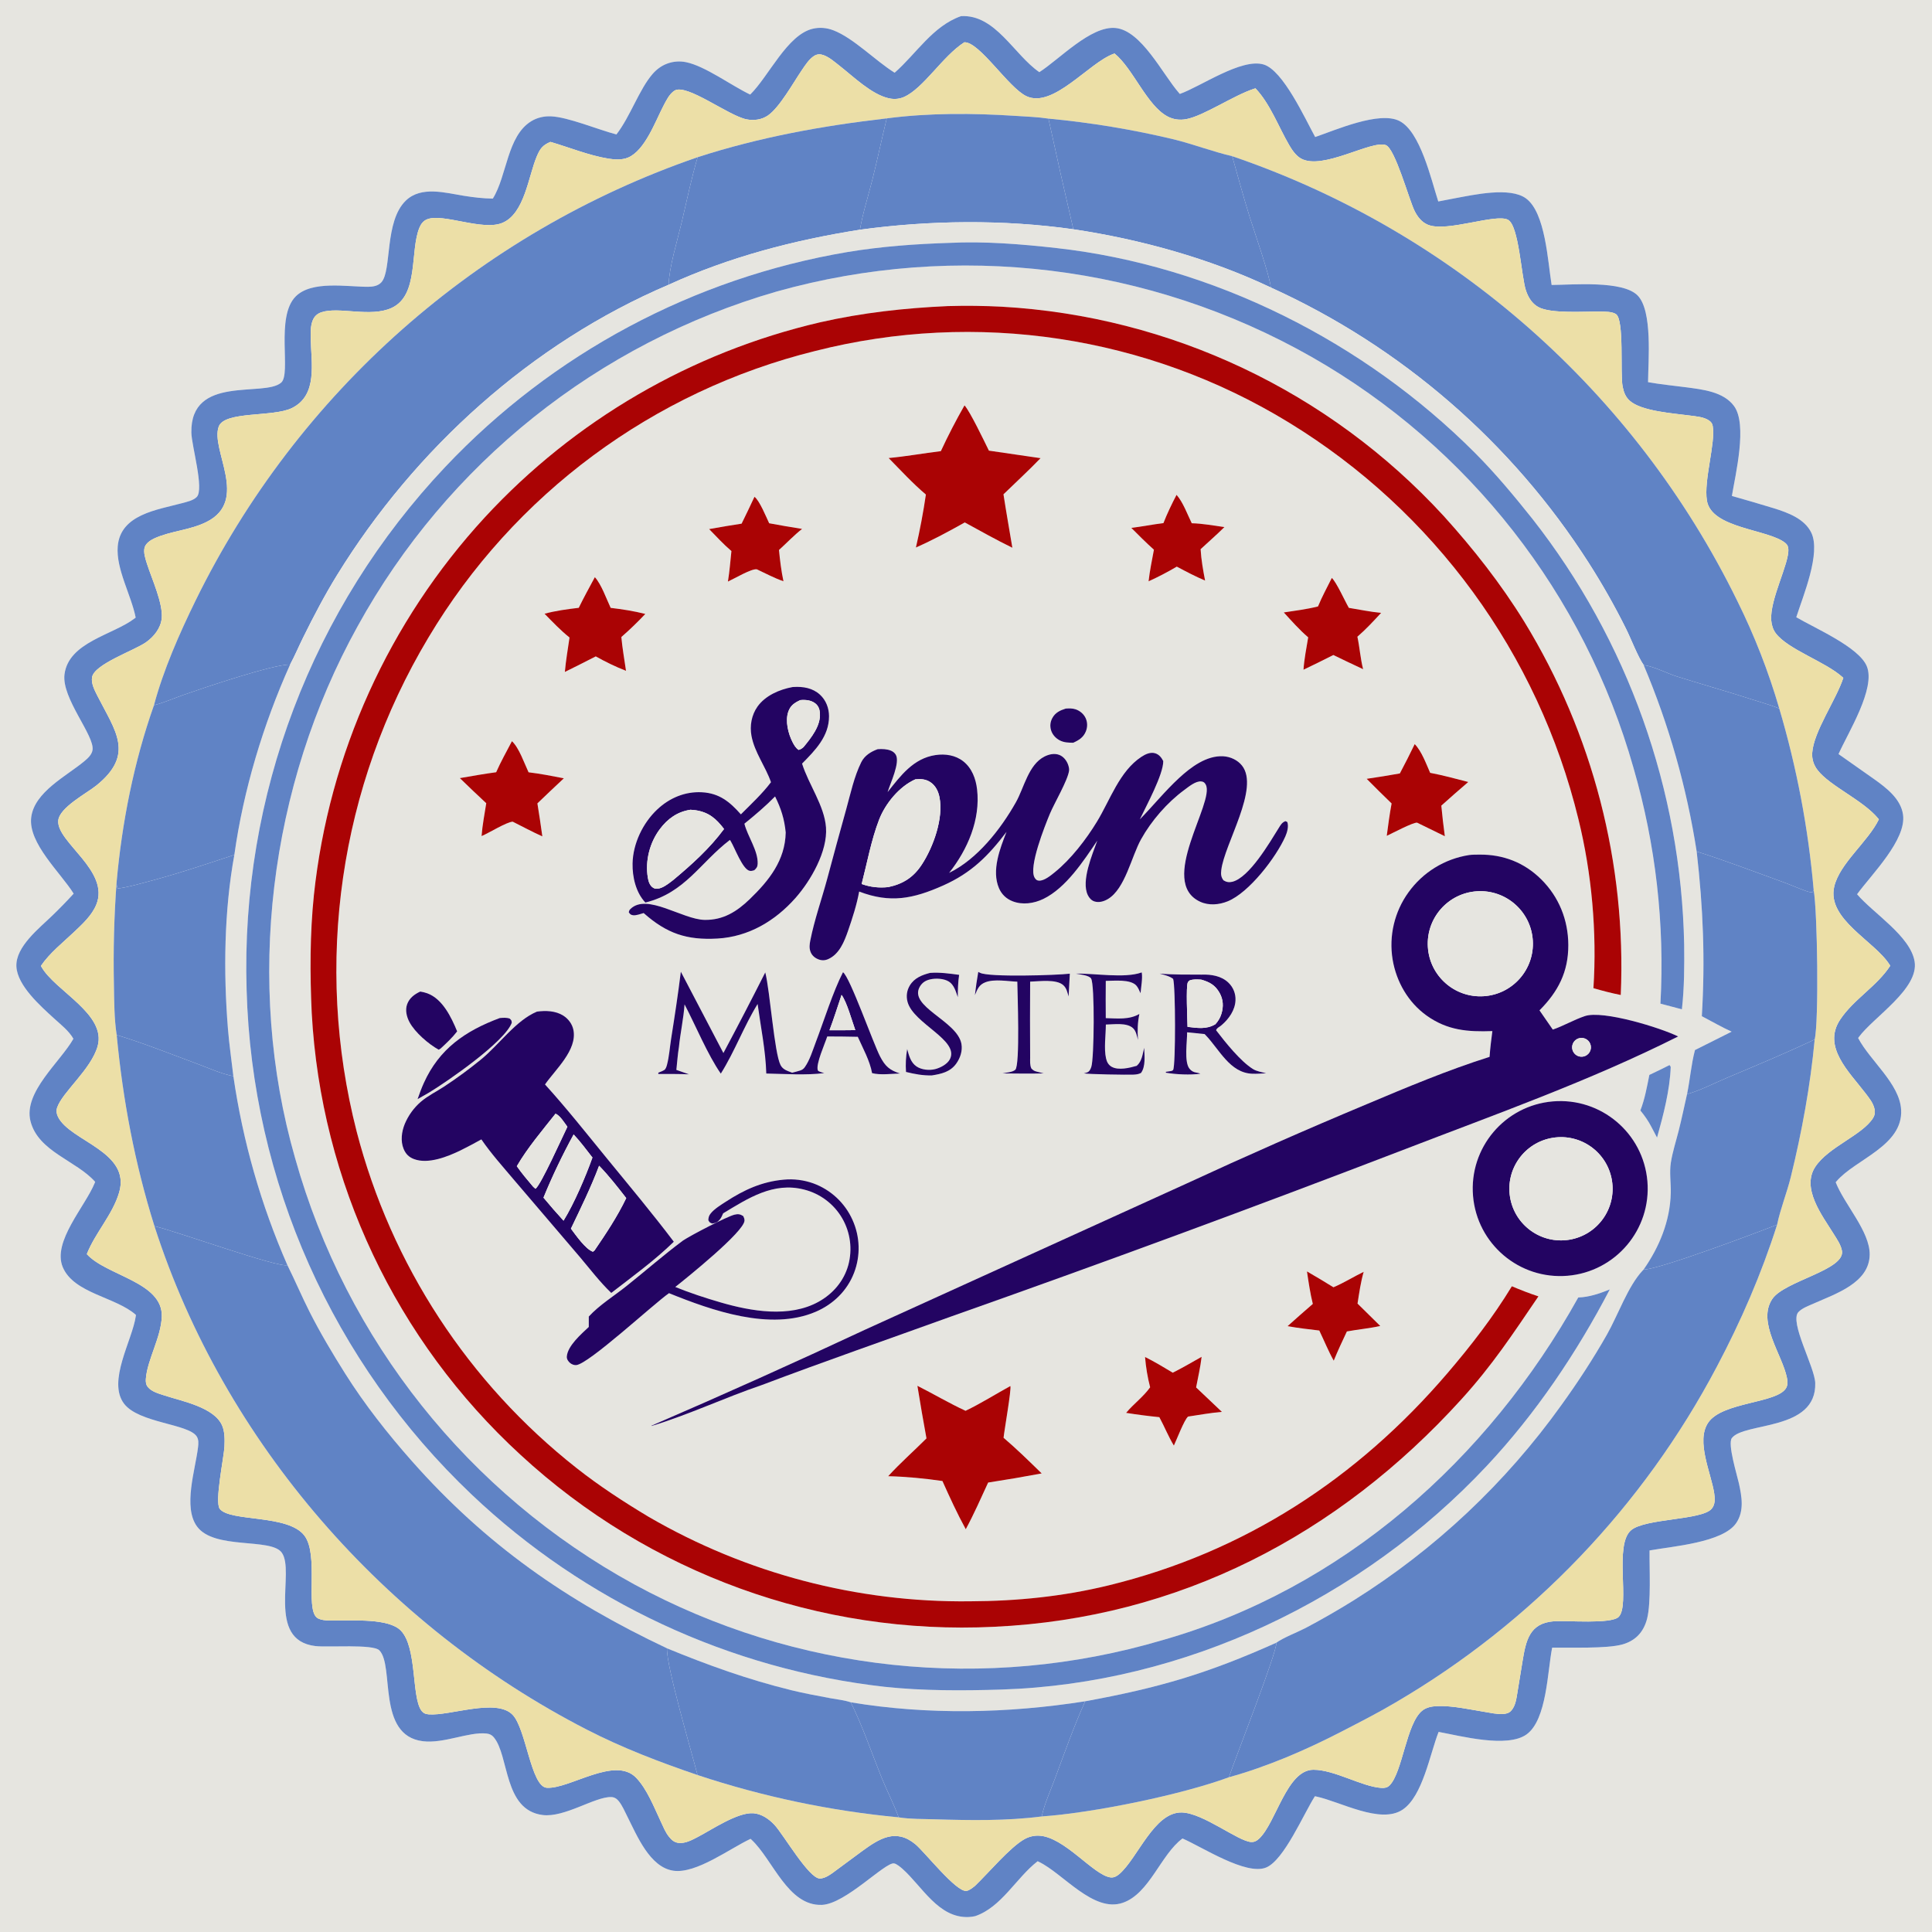 <?xml version="1.0" encoding="utf-8" ?>
<svg xmlns="http://www.w3.org/2000/svg" xmlns:xlink="http://www.w3.org/1999/xlink" width="642" height="642">
	<path fill="#E6E5E0" transform="scale(0.627 0.627)" d="M0 0L1024 0L1024 1024L0 1024L0 0ZM509.318 8.555C494.318 13.814 485.686 28.427 474.143 38.544C463.925 32.184 452.356 20.169 441.718 16.076C438.21 14.726 434.462 14.364 430.787 15.221C417.217 18.385 407.492 40.381 397.587 50.119C387.645 45.384 373.669 34.967 363.541 32.942C360.224 32.263 356.782 32.528 353.609 33.709C350.579 34.825 348 36.741 345.888 39.167C338.752 47.361 334.122 61.629 326.694 71.25C317.064 68.757 301.016 62.002 291.961 61.653C288.283 61.511 284.681 62.321 281.529 64.257C268.693 72.139 268.739 93.185 261.184 105.251C255.983 105.19 251.03 104.591 245.905 103.778C236.046 102.215 223.286 98.447 215.122 106.272C203.628 117.289 207.762 143.223 202.17 149.56C200.41 151.555 197.623 151.988 195.084 151.995C183.878 152.029 165.225 148.538 156.693 157.122C145.852 168.028 154.509 197.999 149.015 202.787C139.975 210.666 100.832 198.411 101.418 229.295C101.552 236.344 108.313 259.258 104.274 263.383C102.407 265.29 98.879 266.016 96.382 266.692C83.291 270.238 63.765 272.629 62.394 289.606C61.423 301.626 69.55 315.354 71.909 327.312L71.343 327.753C59.861 336.541 36.396 340.282 34.188 357.354C32.546 370.051 50.184 389.771 49.044 397.474C48.671 399.988 46.502 401.918 44.661 403.457C35.28 411.302 18.19 419.685 16.538 433.217C14.866 446.913 32.162 462.539 39.041 473.61C35.406 477.591 31.645 481.456 27.765 485.197C20.92 491.868 8.171 501.72 8.691 512.249C9.194 522.41 21.59 533.277 28.547 539.659C32.157 542.971 36.455 546.234 38.908 550.527C31.967 562.832 12.249 578.84 16.166 594.232C20.274 610.376 40.513 615.113 50.434 626.362L50.173 627.016C45.173 639.359 27.636 658.087 33.251 671.532C39.096 685.527 61.326 687.322 72.045 696.884C72.018 697.104 71.996 697.326 71.964 697.546C70.156 710.264 56.752 732.072 65.742 743.923C73.543 754.208 99.888 754.561 104.241 761.266C105.362 762.993 105.187 765.084 104.954 767.043C103.536 778.959 96.855 798.772 104.46 809.064C113.6 821.436 143.458 814.92 149.279 822.794C156.697 832.828 140.742 869.24 167.158 872.382C173.814 873.174 197.673 871.228 201.037 874.635C209.173 882.879 199.543 919.704 224.02 922.798C235.186 924.209 248.378 917.721 257.823 918.737C259.44 918.91 260.614 919.443 261.672 920.695C269.961 930.5 266.761 959.295 287.6 961.924C299.198 963.387 315.231 952.216 323.894 952.4C325.64 952.437 326.906 953.3 327.967 954.62C329.84 956.952 331.103 960.009 332.451 962.664C337.552 972.717 344.351 989.641 356.901 991.448C368.983 993.187 386.814 979.656 397.791 974.551L398.363 975.082C409.626 985.63 417.573 1010.25 435.612 1009.55C448.132 1009.06 469.051 986.849 473.83 987.569C475.176 987.772 477.3 989.57 478.293 990.453C488.715 999.711 497.373 1016.7 513.43 1015.99C514.572 1015.94 515.684 1015.76 516.802 1015.53C530.791 1010.8 538.611 995.158 549.932 986.417L550.572 986.722C563.505 992.963 579.451 1013.78 595.013 1008.46C609.234 1003.59 615.169 982.869 626.701 974.357C637.147 978.87 660.365 994.116 671.027 989.749C680.547 985.851 690.979 961.12 696.878 951.97L697.569 952.111C710.351 954.804 731.627 966.944 743.365 959.074C754.048 951.911 757.856 929.43 762.441 917.87C774.113 920.02 798.817 926.574 809.054 919.198C819.869 911.405 820.118 885.522 822.618 873.222C832.434 873.071 851.312 873.846 859.734 871.552C862.844 870.705 865.765 869.176 868.054 866.885C870.528 864.409 872.096 861.181 872.943 857.811C875.104 849.21 874.116 831.218 874.224 821.711C886.292 819.522 913.163 817.555 920.175 807.164C924.501 800.752 923.117 793.138 921.571 786.088C920.604 781.681 915.498 765.261 917.84 762.156C924.307 753.585 962.743 758.568 962.041 733.003C961.809 724.54 948.2 700.562 953.129 695.358C955.14 693.235 958.629 692.014 961.26 690.834C972.591 685.753 990.701 680.015 990.898 664.962C991.059 652.631 977.503 638.367 972.884 626.581C973.029 626.407 973.173 626.231 973.319 626.058C983.222 614.401 1008.65 607.306 1007.56 588.122C1006.78 574.284 991.03 562.139 984.779 550.121C984.888 549.967 984.995 549.811 985.107 549.659C992.905 539.047 1017.11 524.062 1014.7 509.555C1012.48 496.117 992.886 484.099 984.213 473.934C991.796 463.508 1010.47 445.107 1008.57 431.734C1007.37 423.332 999.734 417.538 993.304 412.956L974.39 399.644C979.356 388.413 994.247 364.859 989.355 353.061C985.153 342.93 961.902 332.961 951.996 327.116C955.593 315.806 965.201 293.082 959.927 282.261C956.349 274.92 947.578 271.71 940.278 269.421C932.83 267.154 925.36 264.961 917.868 262.843C919.778 251.327 926.17 225.067 919.045 215.25C913.483 207.588 902.317 206.415 893.663 205.262C886.949 204.368 880.093 203.75 873.435 202.536C873.525 191.151 875.913 164.694 867.892 156.575C859.958 148.544 833.571 150.948 822.33 151.025C820.294 138.587 819.074 112.683 808.731 105.145C800.214 98.937 781.104 103.241 771.118 105.072C768.159 105.616 765.204 106.183 762.253 106.772C758.447 95.034 752.77 69.745 741.671 64.114C731.028 58.715 707.927 68.899 697.023 72.621C691.776 63.14 680.046 37.233 669.678 34.173C657.907 30.699 636.474 45.822 625.293 49.784L624.78 49.203C616.158 39.344 604.887 16.032 591.1 14.829C578.048 13.691 561.594 31.323 550.827 38.239C537.362 28.985 527.529 7.516 509.318 8.555Z"/>
	<path fill="#6083C5" transform="scale(0.627 0.627)" d="M474.143 38.544C485.686 28.427 494.318 13.814 509.318 8.555C527.529 7.516 537.362 28.985 550.827 38.239C561.594 31.323 578.048 13.691 591.1 14.829C604.887 16.032 616.158 39.344 624.78 49.203L625.293 49.784C636.474 45.822 657.907 30.699 669.678 34.173C680.046 37.233 691.776 63.14 697.023 72.621C707.927 68.899 731.028 58.715 741.671 64.114C752.77 69.745 758.447 95.034 762.253 106.772C765.204 106.183 768.159 105.616 771.118 105.072C781.104 103.241 800.214 98.937 808.731 105.145C819.074 112.683 820.294 138.587 822.33 151.025C833.571 150.948 859.958 148.544 867.892 156.575C875.913 164.694 873.525 191.151 873.435 202.536C880.093 203.75 886.949 204.368 893.663 205.262C902.317 206.415 913.483 207.588 919.045 215.25C926.17 225.067 919.778 251.327 917.868 262.843C925.36 264.961 932.83 267.154 940.278 269.421C947.578 271.71 956.349 274.92 959.927 282.261C965.201 293.082 955.593 315.806 951.996 327.116C961.902 332.961 985.153 342.93 989.355 353.061C994.247 364.859 979.356 388.413 974.39 399.644L993.304 412.956C999.734 417.538 1007.37 423.332 1008.57 431.734C1010.47 445.107 991.796 463.508 984.213 473.934C992.886 484.099 1012.48 496.117 1014.7 509.555C1017.11 524.062 992.905 539.047 985.107 549.659C984.995 549.811 984.888 549.967 984.779 550.121C991.03 562.139 1006.78 574.284 1007.56 588.122C1008.65 607.306 983.222 614.401 973.319 626.058C973.173 626.231 973.029 626.407 972.884 626.581C977.503 638.367 991.059 652.631 990.898 664.962C990.701 680.015 972.591 685.753 961.26 690.834C958.629 692.014 955.14 693.235 953.129 695.358C948.2 700.562 961.809 724.54 962.041 733.003C962.743 758.568 924.307 753.585 917.84 762.156C915.498 765.261 920.604 781.681 921.571 786.088C923.117 793.138 924.501 800.752 920.175 807.164C913.163 817.555 886.292 819.522 874.224 821.711C874.116 831.218 875.104 849.21 872.943 857.811C872.096 861.181 870.528 864.409 868.054 866.885C865.765 869.176 862.844 870.705 859.734 871.552C851.312 873.846 832.434 873.071 822.618 873.222C820.118 885.522 819.869 911.405 809.054 919.198C798.817 926.574 774.113 920.02 762.441 917.87C757.856 929.43 754.048 951.911 743.365 959.074C731.627 966.944 710.351 954.804 697.569 952.111L696.878 951.97C690.979 961.12 680.547 985.851 671.027 989.749C660.365 994.116 637.147 978.87 626.701 974.357C615.169 982.869 609.234 1003.59 595.013 1008.46C579.451 1013.78 563.505 992.963 550.572 986.722L549.932 986.417C538.611 995.158 530.791 1010.8 516.802 1015.53C515.684 1015.76 514.572 1015.94 513.43 1015.99C497.373 1016.7 488.715 999.711 478.293 990.453C477.3 989.57 475.176 987.772 473.83 987.569C469.051 986.849 448.132 1009.06 435.612 1009.55C417.573 1010.25 409.626 985.63 398.363 975.082L397.791 974.551C386.814 979.656 368.983 993.187 356.901 991.448C344.351 989.641 337.552 972.717 332.451 962.664C331.103 960.009 329.84 956.952 327.967 954.62C326.906 953.3 325.64 952.437 323.894 952.4C315.231 952.216 299.198 963.387 287.6 961.924C266.761 959.295 269.961 930.5 261.672 920.695C260.614 919.443 259.44 918.91 257.823 918.737C248.378 917.721 235.186 924.209 224.02 922.798C199.543 919.704 209.173 882.879 201.037 874.635C197.673 871.228 173.814 873.174 167.158 872.382C140.742 869.24 156.697 832.828 149.279 822.794C143.458 814.92 113.6 821.436 104.46 809.064C96.855 798.772 103.536 778.959 104.954 767.043C105.187 765.084 105.362 762.993 104.241 761.266C99.888 754.561 73.543 754.208 65.742 743.923C56.752 732.072 70.156 710.264 71.964 697.546C71.996 697.326 72.018 697.104 72.045 696.884C61.326 687.322 39.096 685.527 33.251 671.532C27.636 658.087 45.173 639.359 50.173 627.016L50.434 626.362C40.513 615.113 20.274 610.376 16.166 594.232C12.249 578.84 31.967 562.832 38.908 550.527C36.455 546.234 32.157 542.971 28.547 539.659C21.59 533.277 9.194 522.41 8.691 512.249C8.171 501.72 20.92 491.868 27.765 485.197C31.645 481.456 35.406 477.591 39.041 473.61C32.162 462.539 14.866 446.913 16.538 433.217C18.19 419.685 35.28 411.302 44.661 403.457C46.502 401.918 48.671 399.988 49.044 397.474C50.184 389.771 32.546 370.051 34.188 357.354C36.396 340.282 59.861 336.541 71.343 327.753L71.909 327.312C69.55 315.354 61.423 301.626 62.394 289.606C63.765 272.629 83.291 270.238 96.382 266.692C98.879 266.016 102.407 265.29 104.274 263.383C108.313 259.258 101.552 236.344 101.418 229.295C100.832 198.411 139.975 210.666 149.015 202.787C154.509 197.999 145.852 168.028 156.693 157.122C165.225 148.538 183.878 152.029 195.084 151.995C197.623 151.988 200.41 151.555 202.17 149.56C207.762 143.223 203.628 117.289 215.122 106.272C223.286 98.447 236.046 102.215 245.905 103.778C251.03 104.591 255.983 105.19 261.184 105.251C268.739 93.185 268.693 72.139 281.529 64.257C284.681 62.321 288.283 61.511 291.961 61.653C301.016 62.002 317.064 68.757 326.694 71.25C334.122 61.629 338.752 47.361 345.888 39.167C348 36.741 350.579 34.825 353.609 33.709C356.782 32.528 360.224 32.263 363.541 32.942C373.669 34.967 387.645 45.384 397.587 50.119C407.492 40.381 417.217 18.385 430.787 15.221C434.462 14.364 438.21 14.726 441.718 16.076C452.356 20.169 463.925 32.184 474.143 38.544ZM511.078 22.406C499.543 29.789 489.46 46.845 479.065 51.414C476.509 52.538 473.732 52.701 471.021 52.089C461.903 50.032 452.321 40.638 445.11 34.997C442.529 32.978 439.707 30.446 436.619 29.285C434.862 28.625 433.224 28.564 431.568 29.576C428.804 31.266 426.74 34.582 424.942 37.209C420.468 43.745 413.127 57.042 406.942 61.242C403.648 63.478 399.57 63.996 395.72 63.264C386.185 61.452 363.763 44.001 357.429 48.073C354.68 49.84 352.964 53.517 351.492 56.338C347.269 64.435 341.81 79.701 332.92 83.485C329.712 84.851 325.836 84.626 322.459 84.078C312.063 82.393 301.829 78.144 291.715 75.203C287.54 76.954 286.198 78.818 284.44 82.999C279.999 93.561 278.017 113.168 266.289 118.107C255.769 122.538 234.829 112.891 226.38 116.218C224.387 117.003 223.124 118.683 222.316 120.608C217.129 132.974 222.177 156.473 207.539 163.206C196.35 168.352 179.514 162.347 170.293 165.512C168.04 166.285 166.542 167.716 165.68 169.93C164.495 172.972 164.643 176.433 164.696 179.646C164.906 192.31 168.539 209.499 154.67 216.282C144.714 221.151 119.011 217.736 115.924 226.084C111.401 238.314 132.215 265.158 109.544 276.584C100.715 281.035 90.267 281.397 81.622 285.422C79.71 286.313 77.314 287.951 76.664 290.09C75.863 292.723 77.142 296.423 77.952 298.964C80.402 306.65 86.529 319.931 85.703 327.771C85.152 332.993 81.552 337.424 77.418 340.364C71.209 344.781 49.893 351.955 48.781 358.989C48.253 362.328 50.202 365.957 51.662 368.834C61.055 387.345 71.583 399.728 51.122 416.261C45.922 420.462 31.379 428.025 30.872 434.972C30.038 446.413 58.46 461.551 51.002 479.523C48.653 485.183 43.802 489.617 39.459 493.753C33.495 499.432 26.317 505.037 21.694 511.898C21.781 512.059 21.866 512.222 21.956 512.382C29.061 525.135 56.624 537.405 51.727 554.54C48.203 566.869 32.941 578.879 30.258 587.093C29.708 588.776 29.992 590.377 30.758 591.93C37.119 604.824 69.501 610.296 63.151 631.958C59.679 643.801 50.495 653.279 46.011 664.658C56.363 676.138 86.359 679.41 85.741 697.773C85.367 708.888 77.997 720.697 77.295 730.86C77.188 732.401 77.344 733.898 78.371 735.13C80.45 737.626 84.221 738.605 87.2 739.584C96.409 742.612 113.667 745.808 117.772 755.618C119.148 758.905 119.112 762.968 118.96 766.484C118.699 772.489 113.615 796.088 116.5 799.704C122.051 806.659 152.669 802.453 161.33 813.836C169.066 824.004 161.756 852.209 167.874 857.26C170.257 859.228 175.634 858.792 178.55 858.834C187.217 858.958 205.979 857.615 212.387 864.133C221.095 872.99 218.065 899.196 223.276 906.509C224.305 907.953 225.522 908.451 227.258 908.58C238.591 909.427 262.968 899.884 271.631 908.766C278.87 916.189 281.357 946.957 289.807 947.484C301.85 948.235 325.868 930.51 337.124 942.154C342.856 948.084 346.587 957.681 350.09 965.126C351.4 967.91 352.592 970.976 354.512 973.395C355.976 975.24 357.502 976.555 359.944 976.736C363.404 976.992 366.881 975.08 369.858 973.53C377.255 969.679 391.006 960.32 399.342 960.987C403.68 961.333 407.57 964.045 410.455 967.14C415.201 972.23 428.635 995.504 434.469 995.572C437.616 995.609 441.043 992.762 443.473 990.978L456.777 981.151C466.015 974.415 474.753 968.797 485.175 977.454C490.138 981.576 506.742 1002.8 512.156 1002.14C513.731 1001.95 515.409 1000.49 516.655 999.545C523.629 992.919 535.385 978.843 543.075 974.648C545.332 973.408 547.879 972.791 550.453 972.861C564.036 973.251 579.601 993.998 588.675 995.003C590.411 995.196 591.943 994.308 593.212 993.217C602.968 984.825 611.668 960.281 626.296 960.576C637.54 960.802 656.175 975.857 663.066 976.232C664.797 976.326 666.008 975.65 667.239 974.515C676.314 966.143 681.894 937.981 696.071 937.94C707.205 937.907 721.677 946.838 731.974 947.555C733.683 947.674 735.185 947.49 736.45 946.224C743.322 939.346 745.33 913.389 753.733 906.631C755.986 904.819 758.847 904.328 761.66 904.211C769.708 903.877 778.762 905.967 786.697 907.241C789.868 907.75 793.315 908.581 796.537 908.383C798.214 908.279 799.704 907.953 800.886 906.657C803.279 904.03 803.713 899.935 804.269 896.566L806.905 880.469C808.704 869.549 810.509 860.244 823.531 859.241C830.274 858.721 854.024 860.911 857.908 856.874C864.012 850.529 855.26 818.584 864.514 810.925C872.082 804.661 901.921 805.725 907.12 799.648C909.063 797.376 908.924 794.378 908.517 791.583C906.95 780.805 898.648 763.819 905.303 753.978C912.838 742.835 942.193 743.838 946.683 735.489C947.546 733.885 947.388 731.976 947.047 730.247C944.635 718.019 931.095 700.745 939.247 688.471C945.618 678.878 978.017 673.115 976.198 662.88C975.632 659.691 973.469 656.636 971.783 653.918C965.783 644.241 954.51 629.792 962.108 618.335C969.087 607.812 986.934 601.651 992.681 592.545C993.587 591.109 993.803 589.673 993.508 588.02C992.898 584.605 990.386 581.645 988.334 578.965C980.005 568.087 965.752 554.763 975.191 540.463C982.359 529.603 994.723 522.72 1001.79 511.83C1001.68 511.653 1001.58 511.474 1001.46 511.299C993.513 498.699 968.145 487.218 972.088 469.971C974.92 457.578 990.079 446.055 995.758 434.242C995.62 434.072 995.485 433.899 995.345 433.731C987.276 424.014 969.726 416.565 963.249 408.099C961.237 405.468 960.227 402.396 960.432 399.078C961.136 387.725 973.087 371.014 976.923 359.261C976.765 359.116 976.608 358.969 976.448 358.826C967.231 350.581 947.626 344.239 941.113 335.613C939.643 333.666 938.902 331.174 938.723 328.765C937.895 317.599 948.373 298.54 947.78 290.924C947.671 289.523 947.253 288.658 946.176 287.772C937.262 280.436 907.011 280.173 904.625 265.284C902.894 254.484 909.345 234.586 907.704 225.727C907.477 224.503 906.913 223.695 905.902 222.962C903.074 220.913 898.979 220.705 895.632 220.235C887.42 219.083 869.945 218.046 863.671 212.33C861.445 210.303 860.57 207.834 859.979 204.943C858.555 197.974 860.978 169.311 856.365 166.423C854.228 165.084 850.652 165.193 848.205 165.14C840.105 164.963 821.932 166.438 815.23 162.7C811.872 160.828 809.971 157.611 808.752 154.073C806.26 146.84 805.045 119.437 799.154 116.447C792.511 113.074 766.826 123.208 756.79 119.13C753.475 117.783 751.196 114.842 749.669 111.71C746.723 105.667 739.382 78.73 734.447 76.897C726.899 74.093 700.928 90.491 689.444 83.99C686.872 82.534 684.828 79.606 683.358 77.1C677.606 67.294 673.241 55.114 665.371 46.811L664.617 47.051C653.899 50.515 637.901 61.447 628.715 63.14C625.25 63.779 621.878 63.375 618.75 61.71C607.77 55.866 600.535 36.342 590.684 28.36C590.511 28.419 590.338 28.475 590.167 28.537C577.014 33.305 558.172 57.599 543.99 50.98C534.487 46.545 519.125 22.109 511.078 22.406Z"/>
	<path fill="#ECDFA7" transform="scale(0.627 0.627)" d="M291.715 75.203C301.829 78.144 312.063 82.393 322.459 84.078C325.836 84.626 329.712 84.851 332.92 83.485C341.81 79.701 347.269 64.435 351.492 56.338C352.964 53.517 354.68 49.84 357.429 48.073C363.763 44.001 386.185 61.452 395.72 63.264C399.57 63.996 403.648 63.478 406.942 61.242C413.127 57.042 420.468 43.745 424.942 37.209C426.74 34.582 428.804 31.266 431.568 29.576C433.224 28.564 434.862 28.625 436.619 29.285C439.707 30.446 442.529 32.978 445.11 34.997C452.321 40.638 461.903 50.032 471.021 52.089C473.732 52.701 476.509 52.538 479.065 51.414C489.46 46.845 499.543 29.789 511.078 22.406C519.125 22.109 534.487 46.545 543.99 50.98C558.172 57.599 577.014 33.305 590.167 28.537C590.338 28.475 590.511 28.419 590.684 28.36C600.535 36.342 607.77 55.866 618.75 61.71C621.878 63.375 625.25 63.779 628.715 63.14C637.901 61.447 653.899 50.515 664.617 47.051L665.371 46.811C673.241 55.114 677.606 67.294 683.358 77.1C684.828 79.606 686.872 82.534 689.444 83.99C700.928 90.491 726.899 74.093 734.447 76.897C739.382 78.73 746.723 105.667 749.669 111.71C751.196 114.842 753.475 117.783 756.79 119.13C766.826 123.208 792.511 113.074 799.154 116.447C805.045 119.437 806.26 146.84 808.752 154.073C809.971 157.611 811.872 160.828 815.23 162.7C821.932 166.438 840.105 164.963 848.205 165.14C850.652 165.193 854.228 165.084 856.365 166.423C860.978 169.311 858.555 197.974 859.979 204.943C860.57 207.834 861.445 210.303 863.671 212.33C869.945 218.046 887.42 219.083 895.632 220.235C898.979 220.705 903.074 220.913 905.902 222.962C906.913 223.695 907.477 224.503 907.704 225.727C909.345 234.586 902.894 254.484 904.625 265.284C907.011 280.173 937.262 280.436 946.176 287.772C947.253 288.658 947.671 289.523 947.78 290.924C948.373 298.54 937.895 317.599 938.723 328.765C938.902 331.174 939.643 333.666 941.113 335.613C947.626 344.239 967.231 350.581 976.448 358.826C976.608 358.969 976.765 359.116 976.923 359.261C973.087 371.014 961.136 387.725 960.432 399.078C960.227 402.396 961.237 405.468 963.249 408.099C969.726 416.565 987.276 424.014 995.345 433.731C995.485 433.899 995.62 434.072 995.758 434.242C990.079 446.055 974.92 457.578 972.088 469.971C968.145 487.218 993.513 498.699 1001.46 511.299C1001.58 511.474 1001.68 511.653 1001.79 511.83C994.723 522.72 982.359 529.603 975.191 540.463C965.752 554.763 980.005 568.087 988.334 578.965C990.386 581.645 992.898 584.605 993.508 588.02C993.803 589.673 993.587 591.109 992.681 592.545C986.934 601.651 969.087 607.812 962.108 618.335C954.51 629.792 965.783 644.241 971.783 653.918C973.469 656.636 975.632 659.691 976.198 662.88C978.017 673.115 945.618 678.878 939.247 688.471C931.095 700.745 944.635 718.019 947.047 730.247C947.388 731.976 947.546 733.885 946.683 735.489C942.193 743.838 912.838 742.835 905.303 753.978C898.648 763.819 906.95 780.805 908.517 791.583C908.924 794.378 909.063 797.376 907.12 799.648C901.921 805.725 872.082 804.661 864.514 810.925C855.26 818.584 864.012 850.529 857.908 856.874C854.024 860.911 830.274 858.721 823.531 859.241C810.509 860.244 808.704 869.549 806.905 880.469L804.269 896.566C803.713 899.935 803.279 904.03 800.886 906.657C799.704 907.953 798.214 908.279 796.537 908.383C793.315 908.581 789.868 907.75 786.697 907.241C778.762 905.967 769.708 903.877 761.66 904.211C758.847 904.328 755.986 904.819 753.733 906.631C745.33 913.389 743.322 939.346 736.45 946.224C735.185 947.49 733.683 947.674 731.974 947.555C721.677 946.838 707.205 937.907 696.071 937.94C681.894 937.981 676.314 966.143 667.239 974.515C666.008 975.65 664.797 976.326 663.066 976.232C656.175 975.857 637.54 960.802 626.296 960.576C611.668 960.281 602.968 984.825 593.212 993.217C591.943 994.308 590.411 995.196 588.675 995.003C579.601 993.998 564.036 973.251 550.453 972.861C547.879 972.791 545.332 973.408 543.075 974.648C535.385 978.843 523.629 992.919 516.655 999.545C515.409 1000.49 513.731 1001.95 512.156 1002.14C506.742 1002.8 490.138 981.576 485.175 977.454C474.753 968.797 466.015 974.415 456.777 981.151L443.473 990.978C441.043 992.762 437.616 995.609 434.469 995.572C428.635 995.504 415.201 972.23 410.455 967.14C407.57 964.045 403.68 961.333 399.342 960.987C391.006 960.32 377.255 969.679 369.858 973.53C366.881 975.08 363.404 976.992 359.944 976.736C357.502 976.555 355.976 975.24 354.512 973.395C352.592 970.976 351.4 967.91 350.09 965.126C346.587 957.681 342.856 948.084 337.124 942.154C325.868 930.51 301.85 948.235 289.807 947.484C281.357 946.957 278.87 916.189 271.631 908.766C262.968 899.884 238.591 909.427 227.258 908.58C225.522 908.451 224.305 907.953 223.276 906.509C218.065 899.196 221.095 872.99 212.387 864.133C205.979 857.615 187.217 858.958 178.55 858.834C175.634 858.792 170.257 859.228 167.874 857.26C161.756 852.209 169.066 824.004 161.33 813.836C152.669 802.453 122.051 806.659 116.5 799.704C113.615 796.088 118.699 772.489 118.96 766.484C119.112 762.968 119.148 758.905 117.772 755.618C113.667 745.808 96.409 742.612 87.2 739.584C84.221 738.605 80.45 737.626 78.371 735.13C77.344 733.898 77.188 732.401 77.295 730.86C77.997 720.697 85.367 708.888 85.741 697.773C86.359 679.41 56.363 676.138 46.011 664.658C50.495 653.279 59.679 643.801 63.151 631.958C69.501 610.296 37.119 604.824 30.758 591.93C29.992 590.377 29.708 588.776 30.258 587.093C32.941 578.879 48.203 566.869 51.727 554.54C56.624 537.405 29.061 525.135 21.956 512.382C21.866 512.222 21.781 512.059 21.694 511.898C26.317 505.037 33.495 499.432 39.459 493.753C43.802 489.617 48.653 485.183 51.002 479.523C58.46 461.551 30.038 446.413 30.872 434.972C31.379 428.025 45.922 420.462 51.122 416.261C71.583 399.728 61.055 387.345 51.662 368.834C50.202 365.957 48.253 362.328 48.781 358.989C49.893 351.955 71.209 344.781 77.418 340.364C81.552 337.424 85.152 332.993 85.703 327.771C86.529 319.931 80.402 306.65 77.952 298.964C77.142 296.423 75.863 292.723 76.664 290.09C77.314 287.951 79.71 286.313 81.622 285.422C90.267 281.397 100.715 281.035 109.544 276.584C132.215 265.158 111.401 238.314 115.924 226.084C119.011 217.736 144.714 221.151 154.67 216.282C168.539 209.499 164.906 192.31 164.696 179.646C164.643 176.433 164.495 172.972 165.68 169.93C166.542 167.716 168.04 166.285 170.293 165.512C179.514 162.347 196.35 168.352 207.539 163.206C222.177 156.473 217.129 132.974 222.316 120.608C223.124 118.683 224.387 117.003 226.38 116.218C234.829 112.891 255.769 122.538 266.289 118.107C278.017 113.168 279.999 93.561 284.44 82.999C286.198 78.818 287.54 76.954 291.715 75.203ZM469.951 62.735C435.741 66.671 402.572 72.695 369.732 83.307C253.405 123.367 157.701 207.906 103.59 318.399C95.126 335.727 86.575 355.062 81.598 373.747C70.966 403.806 64.61 435.982 61.78 467.718C60.465 485.701 59.993 503.736 60.368 521.763C60.529 530.51 60.505 539.879 61.839 548.529C65.158 583.245 71.417 616.529 81.852 649.823C118.747 764.515 204.084 861.706 310.967 916.652C329.926 926.399 349.534 933.864 369.676 940.739C404.251 952.213 440.013 959.736 476.281 963.162C482.427 964.137 489.029 964.006 495.259 964.193C513.988 964.755 533.484 965.091 552.09 962.688C579.53 960.771 625.986 951.239 651.293 941.918C671.671 936.283 692.126 927.446 710.899 917.747C720.477 912.799 730.189 907.857 739.462 902.368C811.77 860.098 870.802 798.432 909.879 724.35C922.771 699.98 933.448 675.364 941.833 649.068C943.59 640.593 947.029 632.186 949.112 623.703C954.942 599.966 959.485 575.256 961.75 550.897C963.988 541.401 963.251 483.471 961.209 471.642C958.372 439.061 952.266 406.848 942.983 375.489C937.26 355.849 929.806 336.756 920.71 318.434C866.34 207.435 770.027 122.64 653.035 82.77C642.687 80.354 632.542 76.447 622.168 73.877C600.286 68.64 578.061 64.959 555.66 62.861C550.001 61.996 544.043 61.793 538.328 61.42C515.8 59.952 492.379 59.786 469.951 62.735Z"/>
	<path fill="#6083C5" transform="scale(0.627 0.627)" d="M469.951 62.735C492.379 59.786 515.8 59.952 538.328 61.42C544.043 61.793 550.001 61.996 555.66 62.861C559.902 82.446 564.302 101.996 568.859 121.511C531.696 116.263 492.895 116.668 455.744 121.751C457.297 112.803 460.144 103.97 462.359 95.159C465.064 84.392 467.33 73.521 469.951 62.735Z"/>
	<path fill="#6083C5" transform="scale(0.627 0.627)" d="M369.732 83.307C402.572 72.695 435.741 66.671 469.951 62.735C467.33 73.521 465.064 84.392 462.359 95.159C460.144 103.97 457.297 112.803 455.744 121.751C420.847 127.243 386.622 136.169 354.387 150.904C354.523 142.176 359.016 127.334 361.168 118.302C363.936 106.688 366.347 94.743 369.732 83.307Z"/>
	<path fill="#6083C5" transform="scale(0.627 0.627)" d="M555.66 62.861C578.061 64.959 600.286 68.64 622.168 73.877C632.542 76.447 642.687 80.354 653.035 82.77C656.137 93.731 659.052 104.625 662.481 115.504C664.828 122.951 672.982 146.244 673.504 152.375C640.999 136.958 604.377 126.829 568.859 121.511C564.302 101.996 559.902 82.446 555.66 62.861Z"/>
	<path fill="#6083C5" transform="scale(0.627 0.627)" d="M653.035 82.77C770.027 122.64 866.34 207.435 920.71 318.434C929.806 336.756 937.26 355.849 942.983 375.489C938.458 373.656 933.6 372.326 928.952 370.825C915.685 366.54 902.273 362.761 888.971 358.598C883.348 356.838 876.829 353.268 871.115 352.473C867.996 348.027 864.397 338.455 861.639 332.974C855.731 321.117 849.197 309.583 842.066 298.419C801.185 234.461 742.633 183.731 673.504 152.375C672.982 146.244 664.828 122.951 662.481 115.504C659.052 104.625 656.137 93.731 653.035 82.77Z"/>
	<path fill="#6083C5" transform="scale(0.627 0.627)" d="M81.598 373.747C86.575 355.062 95.126 335.727 103.59 318.399C157.701 207.906 253.405 123.367 369.732 83.307C366.347 94.743 363.936 106.688 361.168 118.302C359.016 127.334 354.523 142.176 354.387 150.904C281.69 181.867 219.891 237.82 178.607 304.829C172.065 315.447 166.207 326.643 160.685 337.82C158.336 342.577 156.237 347.549 153.743 352.219C144.926 351.977 107.605 364.654 97.366 368.231C92.226 370.026 86.865 372.433 81.598 373.747Z"/>
	<path fill="#E6E5E0" transform="scale(0.627 0.627)" d="M354.387 150.904C386.622 136.169 420.847 127.243 455.744 121.751C492.895 116.668 531.696 116.263 568.859 121.511C604.377 126.829 640.999 136.958 673.504 152.375C742.633 183.731 801.185 234.461 842.066 298.419C849.197 309.583 855.731 321.117 861.639 332.974C864.397 338.455 867.996 348.027 871.115 352.473C884.49 384.131 893.923 417.312 899.202 451.271C902.641 481.311 903.757 508.309 901.934 538.577C907.158 541.287 912.38 544.342 917.733 546.759L898.303 556.508C896.275 564.15 895.705 572.152 894.093 579.892C892.635 586.349 891.288 592.841 889.665 599.259C888.256 604.829 886.402 610.512 885.516 616.185C884.695 621.448 885.606 626.987 885.475 632.296C885.109 647.108 879.453 660.844 871.048 672.855L870.541 673.389C862.764 681.695 857.519 696.966 851.604 707.374C844.367 720.109 836.151 732.682 827.579 744.553C797.99 785.924 760.59 821.104 717.489 848.11C709.194 853.277 700.721 858.154 692.087 862.73C687.792 864.966 680.053 867.957 676.437 870.599C639.862 886.972 614.353 894.492 575.118 901.647C534.305 908.072 491.748 908.991 450.893 902.194C447.551 901.049 443.629 900.68 440.149 900.027C433.131 898.711 426.07 897.426 419.135 895.716C396.378 890.105 375.129 882.486 353.507 873.58C300.166 848.386 257.521 818.675 218.309 774.371C205.547 759.951 193.188 744.266 182.92 727.954C176.25 717.357 169.648 706.298 164.005 695.125C159.912 687.02 156.366 678.64 152.323 670.508C138.324 638.557 128.691 604.866 123.683 570.345C122.722 561.954 121.476 553.6 120.799 545.177C118.379 515.116 118.768 482.769 124.201 453.046C128.983 418.807 139.567 383.717 153.743 352.219C156.237 347.549 158.336 342.577 160.685 337.82C166.207 326.643 172.065 315.447 178.607 304.829C219.891 237.82 281.69 181.867 354.387 150.904ZM636.787 516.537C629.378 516.474 621.968 516.641 614.58 515.988C617.008 516.71 619.702 517.233 621.742 518.781C623.034 522.517 623.104 564.538 621.766 566.972C621.379 567.678 620.198 567.698 619.46 567.815C618.93 567.897 618.399 567.975 617.869 568.05L617.914 568.516C623.303 569.447 630.817 569.809 636.212 569.051C635.45 568.703 634.836 568.587 634.025 568.451C632.443 568.185 631.379 567.612 630.368 566.342C627.483 562.718 629.214 551.799 629.146 547.097L638.422 548.041L638.906 548.538C646.218 556.126 651.789 568.628 663.671 569.056C666.124 569.144 668.606 568.958 671.054 568.816C668.874 568.255 666.003 567.784 664.091 566.6C657.375 562.444 649.334 552.307 644.5 545.999C644.992 544.805 645.789 544.513 646.821 543.792C647.1 543.568 647.374 543.34 647.644 543.106C651.37 539.871 654.571 535.272 654.784 530.191C654.964 526.697 653.625 523.295 651.111 520.862C647.334 517.17 641.853 516.343 636.787 516.537ZM503.116 128.725C485.04 129.301 467.141 130.594 449.286 133.55C367.664 147.316 292.759 187.324 235.929 247.507C165.375 322.19 127.504 421.919 130.701 524.609C133.472 626.072 176.388 722.291 250.03 792.143C309.97 848.977 386.799 884.729 468.88 893.984C489.186 896.141 510.348 896.076 530.749 895.43C627.857 892.353 721.677 847.548 787.916 776.942C813.924 749.219 835.589 717.025 853.161 683.375C847.744 685.543 842.335 687.45 836.442 687.644C788.593 773.613 711.654 842.037 615.959 869.281C522.471 896.902 421.84 886.265 336.192 839.71C248.311 791.697 183.502 710.276 156.424 613.864C129.659 520.811 142.688 416.448 189.523 331.926C237.023 245.658 316.895 181.833 411.517 154.535C506.981 127.732 609.201 140.252 695.374 189.303C778.505 236.76 839.684 314.954 865.746 407.06C877.507 447.577 882.325 489.792 879.997 531.916L891.376 534.919C892.657 523.487 892.704 512.114 892.577 500.624C890.969 418.664 862.732 339.452 812.133 274.955C802.539 262.921 792.605 250.95 781.728 240.044C722.889 181.048 642.933 140.732 559.89 131.462C541.307 129.387 521.821 127.792 503.116 128.725ZM502.332 162.223C479.43 163.253 456.974 165.727 434.584 170.831C366.375 186.713 304.504 222.705 256.983 274.149C206.092 329.391 174.323 399.54 166.374 474.228C164.237 494.913 164.244 516.103 165.21 536.858C170.113 626.397 209.85 710.465 275.925 771.09C343.992 833.902 434.449 866.72 526.957 862.163C624.756 857.587 709.061 813.686 774.42 741.713C791.07 723.378 801.563 707.29 815.34 687.046C810.528 685.484 805.916 683.659 801.259 681.696C791.273 698.112 779.533 713.257 767.053 727.835C719.234 783.694 659.393 822.684 587.645 840.195C563.4 846.112 538.999 848.569 514.082 848.658C454.343 849.378 395.523 833.925 343.851 803.938C330.627 796.007 317.684 787.592 305.565 778.035C248.283 732.936 207.354 670.313 189.037 599.746C166.262 510.93 179.927 416.695 226.993 338.007C272.306 261.978 346.157 207.242 432.079 186.002C517.407 164.3 607.883 177.959 683.004 223.882C760.004 270.899 815.22 346.528 836.547 434.191C843.629 462.935 846.402 494.164 844.487 523.708C849.3 525.114 854.041 526.352 858.967 527.326C861.988 457.772 844.193 388.899 807.858 329.514C795.408 309.338 780.897 290.88 765 273.321C704.369 207.378 620.435 167.646 530.999 162.552C521.451 162.055 511.888 161.945 502.332 162.223ZM511.174 214.836C506.655 222.743 502.472 230.837 498.634 239.095C489.428 240.225 480.192 241.895 470.968 242.755C477.357 249.267 483.741 256.208 490.703 262.102C489.321 271.527 487.557 280.891 485.415 290.172C494.346 286.216 502.797 281.668 511.309 276.884C519.647 281.414 527.999 286.149 536.533 290.295C534.962 280.859 533.28 271.431 531.825 261.978C538.368 255.59 545.138 249.423 551.468 242.822L524.1 238.827C521.83 234.22 514.093 218.017 511.174 214.836ZM623.549 262.259C621.001 267.11 618.595 272.139 616.59 277.243C610.891 277.935 605.268 279.062 599.586 279.777C603.512 283.705 607.416 287.631 611.557 291.335C610.559 296.882 609.328 302.481 608.723 308.084C613.843 305.761 618.834 303.164 623.674 300.302C628.615 302.928 633.509 305.516 638.671 307.693C637.62 302.176 636.621 296.673 636.303 291.053C640.483 287.144 644.868 283.381 648.917 279.342C643.211 278.553 637.371 277.448 631.611 277.313C629.323 272.658 626.962 266.098 623.549 262.259ZM399.855 263.299C397.599 268.046 395.399 272.829 393.039 277.524C387.286 278.4 381.547 279.363 375.823 280.411C379.669 284.349 383.451 288.471 387.638 292.05C387.077 297.434 386.661 302.882 385.782 308.223C388.944 306.813 398.403 301.179 401.132 301.734C405.724 303.88 410.439 306.421 415.223 308.058C414.062 302.616 413.38 297.019 412.846 291.481C416.91 287.808 420.785 283.697 425.085 280.318C419.255 279.402 413.44 278.401 407.64 277.315C406.105 274.064 402.552 265.302 399.855 263.299ZM315.264 305.883C312.364 311.269 309.417 316.634 306.725 322.129C300.688 322.847 294.473 323.68 288.594 325.262C292.859 329.635 297.06 334.048 301.837 337.875C300.96 343.929 299.9 350.026 299.365 356.118C304.825 353.381 310.325 350.7 315.742 347.877C320.879 350.744 326.281 353.401 331.777 355.519C330.922 349.584 329.837 343.578 329.301 337.611C333.733 333.745 337.971 329.663 342 325.379C335.937 323.835 329.849 322.895 323.641 322.158C321.362 317.322 318.775 309.809 315.264 305.883ZM705.838 306.305C703.345 311.286 700.637 316.25 698.515 321.4C692.575 322.907 686.44 323.658 680.388 324.584C684.532 329.096 688.647 333.791 693.314 337.774C692.38 343.454 691.217 349.189 690.827 354.935C696.132 352.407 701.403 349.81 706.641 347.145C711.881 349.696 717.143 352.199 722.428 354.656C720.97 348.969 720.618 343.15 719.39 337.444C723.903 333.562 727.938 329.179 731.973 324.81C726.204 324.27 720.577 323.068 714.866 322.152C712.842 318.691 708.292 308.508 705.838 306.305ZM420.012 364.13C413.121 365.392 405.571 368.641 401.425 374.526C398.296 378.967 397.278 384.674 398.263 389.972C399.911 398.834 405.7 406.167 408.602 414.555C403.988 420.675 398.06 426.166 392.652 431.596C386.807 424.988 381.272 420.387 372.01 419.884C363.069 419.399 354.804 422.905 348.344 428.979C340.686 436.179 335.464 447.065 335.247 457.623C335.101 464.76 336.999 473.061 342.038 478.329C363.108 473.156 371.103 457.13 386.853 445.136L387.257 445.786C389.386 449.244 393.505 460.66 397.259 461.508C398.156 461.711 398.892 461.46 399.739 461.212C400.89 460.182 401.465 459.462 401.539 457.864C401.864 450.879 396.214 443.312 394.52 436.544C400.179 431.943 405.662 427.318 410.778 422.103C413.955 428.544 415.711 434.048 416.41 441.2C416.105 455.966 407.622 466.614 397.341 476.539C390.524 483.118 383.272 487.689 373.456 487.525C361.675 487.327 342.884 473.2 334.139 481.731C333.461 482.392 333.49 482.59 333.228 483.442C333.849 484.436 334.226 484.875 335.515 485.062C337.115 485.293 339.593 484.322 341.131 483.908C353.273 494.669 363.892 498.365 380.294 497.409C396.718 496.452 410.782 488.114 421.557 475.948C429.658 466.801 438.715 451.152 437.759 438.476C436.887 426.916 428.537 415.766 425.083 404.698C432.012 397.655 439.387 390.271 439.371 379.606C439.364 375.31 437.78 371.114 434.588 368.177C430.719 364.618 425.618 363.769 420.534 364.092L420.012 364.13ZM564.817 375.539C561.802 376.481 559.285 377.655 557.715 380.549C556.599 382.605 556.369 384.848 557.066 387.087C557.781 389.383 559.54 391.302 561.662 392.394C563.947 393.569 566.271 393.601 568.783 393.643C571.818 392.277 574.202 390.817 575.494 387.594C576.38 385.382 576.396 382.965 575.454 380.767C574.477 378.489 572.359 376.682 570.019 375.917C568.307 375.358 566.588 375.421 564.817 375.539ZM271.321 392.816C268.5 398.226 265.41 403.689 262.956 409.27C256.514 410.131 250.114 411.287 243.709 412.386C248.32 416.879 252.986 421.316 257.706 425.694C256.811 431.455 255.655 437.291 255.221 443.105C259.196 441.448 268.281 435.724 271.717 435.468C276.923 438.064 282.12 440.897 287.431 443.258C286.632 437.42 285.759 431.592 284.813 425.776C289.453 421.309 294.127 416.879 298.834 412.484C292.659 411.281 286.376 410.053 280.129 409.302C277.905 404.59 275.107 396.326 271.321 392.816ZM749.77 394.359C747.247 399.592 744.622 404.775 741.897 409.906C736.051 410.956 730.188 411.908 724.31 412.76C728.664 417.163 733.069 421.515 737.523 425.817C736.464 431.516 735.703 437.237 734.949 442.982C737.492 441.827 749.062 435.658 751.061 436.009C751.093 436.014 751.12 436.036 751.149 436.049L765.736 443.184C765.001 437.795 764.379 432.391 763.872 426.975C768.578 422.738 773.338 418.56 778.151 414.444C771.446 412.682 764.769 410.886 757.955 409.586C755.87 404.873 753.418 398.092 749.77 394.359ZM465.149 397.054C461.542 398.369 458.207 400.423 456.442 403.979C452.673 411.575 450.787 420.553 448.523 428.709C445.081 441.031 441.712 453.373 438.414 465.734C435.526 476.469 431.621 487.47 429.468 498.333C429.062 500.38 428.801 502.359 429.536 504.366C430.222 506.239 431.66 507.556 433.475 508.325C435.337 509.115 437.079 509.129 438.934 508.307C444.841 505.69 447.488 498.965 449.457 493.277C451.758 486.63 454.093 479.423 455.337 472.505C471.759 478.785 483.883 476.399 499.793 469.32C514.762 462.66 523.714 453.672 533.432 440.891C529.967 449.69 525.426 461.348 529.424 470.692C530.821 473.957 533.269 476.313 536.567 477.621C541.864 479.721 547.965 478.84 552.992 476.399C564.99 470.573 574.263 456.285 581.536 445.538C578.888 452.956 572.888 466.859 576.518 474.385C577.228 475.857 578.421 477.243 580.033 477.747C582.473 478.509 585.075 477.732 587.205 476.456C596.332 470.984 599.589 454.033 604.774 444.744C610.241 434.947 618.593 425.332 627.638 418.679C629.903 417.012 633.695 413.799 636.705 414.152C637.941 414.297 638.505 414.84 639.056 415.901C643.93 425.273 613.403 467.468 636.082 477.91C640.674 480.024 646.066 479.542 650.644 477.685C662.065 473.053 676.331 454.303 681.195 443.335C682.152 441.175 683.088 437.952 682.243 435.655L681.278 435.189C679.369 435.876 678.641 437.328 677.62 438.967C672.772 446.745 662.093 465.078 653.141 467.319C651.417 467.751 649.908 467.508 648.422 466.548C647.084 464.782 646.996 463.28 647.251 461.13C648.903 447.209 667.76 417.681 658.216 405.717C655.868 402.773 652.084 401.042 648.361 400.816C639.448 400.277 631.063 406.633 624.857 412.36C617.429 419.214 611.141 427.041 604.098 434.239C607.436 427.242 616.615 410.355 616.5 403.343C615.573 401.493 614.255 399.824 612.174 399.208C609.62 398.452 606.993 399.747 604.902 401.118C593.336 408.702 588.315 424.043 581.39 435.43C575.636 444.89 567.558 455.39 558.929 462.343C556.852 464.018 553.458 466.828 550.686 466.735C549.51 466.695 548.906 466.116 548.331 465.152C545.007 459.581 553.739 437.761 556.38 431.379C558.746 425.664 565.879 413.683 566.596 408.387C566.732 407.377 566.346 405.978 565.979 405.022C565.165 402.91 563.56 400.928 561.409 400.091C558.824 399.085 555.917 399.753 553.529 400.97C545.04 405.293 542.773 417.439 538.413 425.179C530.392 439.421 517.937 455.36 503.023 462.599C512.786 450.3 519.689 434.375 517.832 418.35C517.179 412.713 515.09 407.077 510.501 403.471C506.353 400.212 500.967 399.412 495.85 400.163C484.101 401.887 477.283 411.132 470.416 419.789C471.738 415.329 477.285 403.963 474.682 399.875C473.404 397.869 471.019 397.298 468.806 397.056C467.588 396.923 466.369 396.981 465.149 397.054ZM778.603 453.155C765.664 455.164 754.076 462.292 746.448 472.935C739.035 483.206 736.016 496.006 738.059 508.507C740.018 520.289 746.306 531.246 756.08 538.237C767.087 546.111 777.91 546.933 790.931 546.459C790.322 551.013 789.776 555.533 789.437 560.118C767.295 567.12 745.681 576.198 724.294 585.213C692.133 598.666 660.227 612.72 628.592 627.368L458.787 704.56C421.229 722.123 383.409 739.12 345.34 755.546L345.253 755.754C365.116 749.763 384.114 740.709 403.783 734.033C436.981 721.479 470.608 709.809 503.996 697.749C584.279 669.397 664.171 639.954 743.652 609.428C792.703 590.506 842.335 572.95 889.38 549.311C880.158 544.727 849.593 535.277 839.97 538.502C834.129 540.46 828.766 543.659 822.957 545.666C820.63 542.251 818.279 538.853 815.903 535.471C825.795 525.537 831.223 515.095 831.173 500.82C831.126 487.621 826.232 475.373 816.818 466.04C807.803 457.103 796.693 452.81 784.063 452.929C782.249 452.947 780.405 452.925 778.603 453.155ZM604.974 515.398C595.981 518.623 580.031 515.765 570.139 516.023C572.068 516.388 577.166 516.835 578.259 518.592C580.267 521.821 579.9 561.242 578.351 565.511C577.917 566.707 577.437 567.848 576.191 568.355C575.783 568.521 574.854 568.74 574.403 568.853C576.393 569.348 597.781 569.693 600.697 569.533C602.171 569.452 603.36 569.345 604.693 568.653C607.246 565.295 606.566 559.346 606.383 555.308C605.566 558.679 605.201 562.509 602.435 564.865C598.68 565.959 592.835 567.388 589.223 565.411C587.488 564.461 586.614 562.846 586.186 560.966C584.986 555.694 586.063 548.504 586.084 542.993C590.322 542.925 597.038 541.849 600.399 544.837C602.095 546.345 602.532 549.033 603.105 551.129C602.784 546.266 602.874 542.172 603.842 537.386C598.343 540.547 592.157 539.745 586.037 539.593C586.032 533.017 585.93 526.424 586.042 519.85C590.401 519.836 599.151 518.812 602.296 522.404C603.219 523.459 603.867 525.12 604.473 526.396C604.732 523.059 605.597 518.711 605.122 515.455L604.974 515.398ZM446.774 515.261C441.589 525.282 436.51 541.423 432.375 552.273C430.728 556.594 429.194 561.846 426.493 565.622C425.834 566.543 425.085 567.029 424.021 567.372C422.643 567.816 421.218 568.154 419.815 568.507C417.372 567.542 414.965 566.961 413.673 564.463C410.358 558.051 408.155 525.636 405.581 515.357C398.345 529.683 390.948 543.926 383.391 558.085L360.832 514.984C359.383 526.802 357.573 538.625 355.708 550.385C354.991 554.909 354.664 559.875 353.509 564.263C353.279 565.137 352.873 566.546 352.085 567.059C351.154 567.662 349.93 568.077 348.904 568.508L348.883 569.19C354.313 569.193 359.746 569.146 365.172 569.372C362.924 568.617 360.685 567.834 358.456 567.025C358.901 563.012 359.158 558.874 359.819 554.897C360.584 547.352 362.262 539.845 362.803 532.308C368.653 543.457 375.07 559.06 382.017 569C389.44 557.176 394.233 543.92 401.521 532.11C403.146 544.112 405.789 556.891 406.112 568.95C416.025 569.139 427.045 569.963 436.851 568.721C436.061 568.457 433.7 567.988 433.429 567.244C432.247 563.991 437.261 553.031 438.421 549.308C443.819 549.307 449.216 549.368 454.611 549.49C457.32 555.578 461.013 562.184 462.185 568.738C466.593 569.876 472.389 569.068 476.969 568.939C471.527 567.196 469.131 565.129 466.43 559.913C462.708 552.727 450.456 517.827 446.774 515.261ZM492.914 515.617C488.643 516.717 484.627 518.279 482.211 522.238C480.576 524.916 480.169 527.976 480.988 531C484.124 542.58 508.71 551.307 503.386 561.427C502.015 564.033 498.41 565.889 495.678 566.6C492.582 567.407 488.444 567.02 485.751 565.203C482.637 563.102 481.724 559.397 480.791 555.978C480.085 560.072 479.891 563.965 480.164 568.113C484.782 569.247 489.087 570.06 493.856 569.953C498.864 569.155 503.573 568.128 506.741 563.763C508.903 560.782 510.198 556.936 509.54 553.247C507.344 540.948 481.064 533.452 487.581 522.756C488.851 520.671 490.624 519.596 492.968 519.054C495.944 518.366 500.222 518.564 502.87 520.207C505.649 521.932 506.609 525.577 507.618 528.496C507.631 524.482 507.721 520.626 508.324 516.653C503.144 515.959 498.163 515.239 492.914 515.617ZM518.462 515.102C517.755 519.198 517.139 523.271 516.679 527.402C518.021 524.26 518.808 521.901 522.268 520.572C527.055 518.734 534.063 520.083 539.156 520.275C539.225 525.889 540.698 564.685 538.08 566.962C536.483 568.35 533.304 568.4 531.295 568.892C538.572 568.933 545.869 569.081 553.143 568.887L549.319 567.909C548.052 567.589 547.491 567.178 546.589 566.248C545.77 564.435 545.956 562.479 545.959 560.528C545.867 547.102 545.867 533.675 545.957 520.249C550.685 520.122 559.815 518.753 563.547 522.147C565.273 523.716 565.696 525.96 566.337 528.113L566.988 516.031C560.287 516.858 523.931 518.003 519.395 515.561C519.21 515.461 519.016 515.378 518.827 515.285L518.462 515.102ZM222.733 525.505C219.661 526.924 216.975 528.911 215.777 532.226C214.646 535.356 215.51 538.901 217.029 541.738C219.955 547.208 227.182 553.401 232.503 556.326C232.795 556.154 233.317 555.909 233.555 555.678C236.652 552.788 239.697 549.987 242.283 546.611C239.217 539.165 234.585 529.441 226.501 526.454C225.294 526.009 224.001 525.711 222.733 525.505ZM284.569 536.139C273.283 540.86 264.604 553.611 254.891 561.526C248.665 566.61 242.182 571.372 235.468 575.793C231.393 578.469 226.664 580.773 222.999 583.947C219.312 587.145 216.413 591.15 214.527 595.652C212.851 599.757 212.184 604.696 213.912 608.895C215.021 611.589 216.695 613.268 219.432 614.298C226.959 617.131 237.308 612.986 244.128 609.66C247.846 607.848 251.494 605.856 255.117 603.861C260.323 611.464 266.628 618.45 272.561 625.496L307.399 666.301C312.738 672.637 317.975 679.505 323.955 685.225C335.078 676.624 347.086 667.929 357.113 658.092C345.751 643.062 333.734 628.703 321.812 614.127C310.987 600.892 300.35 587.4 288.848 574.744C294.362 566.807 305.926 556.565 303.925 545.958C303.322 542.765 301.244 539.977 298.52 538.25C294.474 535.684 289.185 535.485 284.569 536.139ZM264.862 539.538C246.504 546.402 232.81 555.847 224.625 573.952C223.36 576.751 222.309 579.622 221.302 582.523L227.47 578.995C237.542 572.881 267.595 552.042 271.235 542.037C271.087 540.699 271.082 540.728 270.089 539.815C268.304 539.218 266.716 539.409 264.862 539.538ZM884.83 564.467C881.274 566.212 877.736 568.039 874.131 569.679C872.858 575.986 871.7 582.531 869.36 588.54C871.596 591.278 873.548 594.005 875.167 597.16L878.197 602.912C881.529 591.061 885.002 577.774 885.452 565.457C885.289 565.173 885.077 564.673 884.83 564.467ZM822.997 583.72C797.489 585.867 778.546 608.278 780.678 633.787C782.81 659.296 805.21 678.251 830.72 676.134C856.251 674.015 875.225 651.592 873.092 626.063C870.958 600.533 848.525 581.572 822.997 583.72ZM415.303 625.205C403.723 626.265 394.341 630.596 384.657 636.885C382.037 638.587 378.604 640.673 376.634 643.126C375.72 644.263 375.47 645.203 375.396 646.656C376.101 647.943 376.106 647.927 377.478 648.458C379.183 648.229 380.371 647.717 381.482 646.341C382.272 645.363 382.761 644.19 383.256 643.047C396.52 635.036 409.848 626.297 426.074 630.427C434.603 632.549 441.911 638.033 446.332 645.63C450.703 653.174 451.867 662.156 449.563 670.565C447.206 678.968 441.447 685.665 433.885 689.877C418.369 698.52 398.063 694.956 381.894 690.252C373.872 687.918 365.631 685.226 357.888 682.075C363.848 677.349 394.298 652.892 394.565 646.917C394.606 645.997 394.286 645.31 393.915 644.502C392.315 643.47 391.186 643.294 389.323 643.742C385.242 644.725 366.065 654.717 361.992 657.453C351.68 665.12 342.004 673.635 331.954 681.64C325.518 686.765 317.574 691.697 312.048 697.736L312.044 703.26C308.173 706.917 300.778 713.25 300.396 718.972C300.304 720.349 301.219 721.635 302.248 722.45C303.072 723.103 304.289 723.562 305.354 723.483C311.928 722.998 346.226 691.189 354.558 685.356C377.344 694.567 408.27 705.51 432.281 695.232C441.599 691.243 448.994 684.059 452.651 674.542C456.129 665.457 455.822 655.358 451.8 646.501C447.79 637.546 440.339 630.585 431.132 627.193C426.068 625.365 420.661 624.686 415.303 625.205ZM692.667 673.828C693.529 679.561 694.364 685.419 695.766 691.047C691.273 694.935 686.817 698.863 682.397 702.833C687.955 703.87 693.587 704.468 699.196 705.154C701.733 710.429 703.998 716.051 706.856 721.137C708.992 715.882 711.408 710.772 713.823 705.642C719.678 704.558 725.72 704.034 731.516 702.744L719.47 690.877C720.339 685.222 721.151 679.558 722.721 674.044C717.348 676.648 712.192 679.919 706.7 682.226C702.068 679.35 697.39 676.55 692.667 673.828ZM606.853 719.17C607.288 724.595 608.191 729.973 609.55 735.243C605.881 740.375 600.81 743.981 596.821 748.791C602.665 749.727 608.537 750.487 614.427 751.071C617.095 755.976 619.241 761.39 622.124 766.131C623.506 763.292 627.632 752.376 629.661 750.753C635.607 749.861 641.588 748.782 647.578 748.263L633.918 735.31C634.928 729.951 636.213 724.494 636.836 719.083C631.778 721.958 626.748 724.89 621.548 727.503C616.764 724.616 611.851 721.667 606.853 719.17ZM535.474 734.572C527.625 738.87 519.788 743.849 511.728 747.696C503.016 743.678 494.767 738.763 486.205 734.45C487.709 743.756 489.311 753.046 491.011 762.318C484.34 769 477.054 775.394 470.714 782.358C480.139 782.586 490.138 783.535 499.47 784.911C503.336 793.543 507.297 802.158 511.836 810.461C516.18 802.418 519.872 794.025 523.696 785.726C533.181 784.271 542.641 782.657 552.072 780.886C545.489 774.457 538.878 767.964 531.871 761.996C532.25 758.113 536.121 736.159 535.474 734.572Z"/>
	<path fill="#6083C5" transform="scale(0.627 0.627)" d="M853.161 683.375C835.589 717.025 813.924 749.219 787.916 776.942C721.677 847.548 627.857 892.353 530.749 895.43C510.348 896.076 489.186 896.141 468.88 893.984C386.799 884.729 309.97 848.977 250.03 792.143C176.388 722.291 133.472 626.072 130.701 524.609C127.504 421.919 165.375 322.19 235.929 247.507C292.759 187.324 367.664 147.316 449.286 133.55C467.141 130.594 485.04 129.301 503.116 128.725C521.821 127.792 541.307 129.387 559.89 131.462C642.933 140.732 722.889 181.048 781.728 240.044C792.605 250.95 802.539 262.921 812.133 274.955C862.732 339.452 890.969 418.664 892.577 500.624C892.704 512.114 892.657 523.487 891.376 534.919L879.997 531.916C882.325 489.792 877.507 447.577 865.746 407.06C839.684 314.954 778.505 236.76 695.374 189.303C609.201 140.252 506.981 127.732 411.517 154.535C316.895 181.833 237.023 245.658 189.523 331.926C142.688 416.448 129.659 520.811 156.424 613.864C183.502 710.276 248.311 791.697 336.192 839.71C421.84 886.265 522.471 896.902 615.959 869.281C711.654 842.037 788.593 773.613 836.442 687.644C842.335 687.45 847.744 685.543 853.161 683.375Z"/>
	<path fill="#AA0304" transform="scale(0.627 0.627)" d="M815.34 687.046C801.563 707.29 791.07 723.378 774.42 741.713C709.061 813.686 624.756 857.587 526.957 862.163C434.449 866.72 343.992 833.902 275.925 771.09C209.85 710.465 170.113 626.397 165.21 536.858C164.244 516.103 164.237 494.913 166.374 474.228C174.323 399.54 206.092 329.391 256.983 274.149C304.504 222.705 366.375 186.713 434.584 170.831C456.974 165.727 479.43 163.253 502.332 162.223C511.888 161.945 521.451 162.055 530.999 162.552C620.435 167.646 704.369 207.378 765 273.321C780.897 290.88 795.408 309.338 807.858 329.514C844.193 388.899 861.988 457.772 858.967 527.326C854.041 526.352 849.3 525.114 844.487 523.708C846.402 494.164 843.629 462.935 836.547 434.191C815.22 346.528 760.004 270.899 683.004 223.882C607.883 177.959 517.407 164.3 432.079 186.002C346.157 207.242 272.306 261.978 226.993 338.007C179.927 416.695 166.262 510.93 189.037 599.746C207.354 670.313 248.283 732.936 305.565 778.035C317.684 787.592 330.627 796.007 343.851 803.938C395.523 833.925 454.343 849.378 514.082 848.658C538.999 848.569 563.4 846.112 587.645 840.195C659.393 822.684 719.234 783.694 767.053 727.835C779.533 713.257 791.273 698.112 801.259 681.696C805.916 683.659 810.528 685.484 815.34 687.046Z"/>
	<path fill="#AA0304" transform="scale(0.627 0.627)" d="M498.634 239.095C502.472 230.837 506.655 222.743 511.174 214.836C514.093 218.017 521.83 234.22 524.1 238.827L551.468 242.822C545.138 249.423 538.368 255.59 531.825 261.978C533.28 271.431 534.962 280.859 536.533 290.295C527.999 286.149 519.647 281.414 511.309 276.884C502.797 281.668 494.346 286.216 485.415 290.172C487.557 280.891 489.321 271.527 490.703 262.102C483.741 256.208 477.357 249.267 470.968 242.755C480.192 241.895 489.428 240.225 498.634 239.095Z"/>
	<path fill="#AA0304" transform="scale(0.627 0.627)" d="M616.59 277.243C618.595 272.139 621.001 267.11 623.549 262.259C626.962 266.098 629.323 272.658 631.611 277.313C637.371 277.448 643.211 278.553 648.917 279.342C644.868 283.381 640.483 287.144 636.303 291.053C636.621 296.673 637.62 302.176 638.671 307.693C633.509 305.516 628.615 302.928 623.674 300.302C618.834 303.164 613.843 305.761 608.723 308.084C609.328 302.481 610.559 296.882 611.557 291.335C607.416 287.631 603.512 283.705 599.586 279.777C605.268 279.062 610.891 277.935 616.59 277.243Z"/>
	<path fill="#AA0304" transform="scale(0.627 0.627)" d="M393.039 277.524C395.399 272.829 397.599 268.046 399.855 263.299C402.552 265.302 406.105 274.064 407.64 277.315C413.44 278.401 419.255 279.402 425.085 280.318C420.785 283.697 416.91 287.808 412.846 291.481C413.38 297.019 414.062 302.616 415.223 308.058C410.439 306.421 405.724 303.88 401.132 301.734C398.403 301.179 388.944 306.813 385.782 308.223C386.661 302.882 387.077 297.434 387.638 292.05C383.451 288.471 379.669 284.349 375.823 280.411C381.547 279.363 387.286 278.4 393.039 277.524Z"/>
	<path fill="#AA0304" transform="scale(0.627 0.627)" d="M306.725 322.129C309.417 316.634 312.364 311.269 315.264 305.883C318.775 309.809 321.362 317.322 323.641 322.158C329.849 322.895 335.937 323.835 342 325.379C337.971 329.663 333.733 333.745 329.301 337.611C329.837 343.578 330.922 349.584 331.777 355.519C326.281 353.401 320.879 350.744 315.742 347.877C310.325 350.7 304.825 353.381 299.365 356.118C299.9 350.026 300.96 343.929 301.837 337.875C297.06 334.048 292.859 329.635 288.594 325.262C294.473 323.68 300.688 322.847 306.725 322.129Z"/>
	<path fill="#AA0304" transform="scale(0.627 0.627)" d="M698.515 321.4C700.637 316.25 703.345 311.286 705.838 306.305C708.292 308.508 712.842 318.691 714.866 322.152C720.577 323.068 726.204 324.27 731.973 324.81C727.938 329.179 723.903 333.562 719.39 337.444C720.618 343.15 720.97 348.969 722.428 354.656C717.143 352.199 711.881 349.696 706.641 347.145C701.403 349.81 696.132 352.407 690.827 354.935C691.217 349.189 692.38 343.454 693.314 337.774C688.647 333.791 684.532 329.096 680.388 324.584C686.44 323.658 692.575 322.907 698.515 321.4Z"/>
	<path fill="#6083C5" transform="scale(0.627 0.627)" d="M81.598 373.747C86.865 372.433 92.226 370.026 97.366 368.231C107.605 364.654 144.926 351.977 153.743 352.219C139.567 383.717 128.983 418.807 124.201 453.046C109.176 458.013 94.13 463.082 78.825 467.128C73.498 468.535 67.87 470.21 62.411 470.888C61.844 469.782 61.845 468.935 61.78 467.718C64.61 435.982 70.966 403.806 81.598 373.747Z"/>
	<path fill="#6083C5" transform="scale(0.627 0.627)" d="M871.115 352.473C876.829 353.268 883.348 356.838 888.971 358.598C902.273 362.761 915.685 366.54 928.952 370.825C933.6 372.326 938.458 373.656 942.983 375.489C952.266 406.848 958.372 439.061 961.209 471.642L960.702 472.73C960.142 472.849 960.013 472.918 959.363 472.822C957.007 472.476 948.934 468.905 945.851 467.796C930.371 462.226 914.877 456.245 899.202 451.271C893.923 417.312 884.49 384.131 871.115 352.473Z"/>
	<path fill="#230462" transform="scale(0.627 0.627)" d="M408.602 414.555C405.7 406.167 399.911 398.834 398.263 389.972C397.278 384.674 398.296 378.967 401.425 374.526C405.571 368.641 413.121 365.392 420.012 364.13L420.534 364.092C425.618 363.769 430.719 364.618 434.588 368.177C437.78 371.114 439.364 375.31 439.371 379.606C439.387 390.271 432.012 397.655 425.083 404.698C428.537 415.766 436.887 426.916 437.759 438.476C438.715 451.152 429.658 466.801 421.557 475.948C410.782 488.114 396.718 496.452 380.294 497.409C363.892 498.365 353.273 494.669 341.131 483.908C339.593 484.322 337.115 485.293 335.515 485.062C334.226 484.875 333.849 484.436 333.228 483.442C333.49 482.59 333.461 482.392 334.139 481.731C342.884 473.2 361.675 487.327 373.456 487.525C383.272 487.689 390.524 483.118 397.341 476.539C407.622 466.614 416.105 455.966 416.41 441.2C415.711 434.048 413.955 428.544 410.778 422.103C405.662 427.318 400.179 431.943 394.52 436.544C396.214 443.312 401.864 450.879 401.539 457.864C401.465 459.462 400.89 460.182 399.739 461.212C398.892 461.46 398.156 461.711 397.259 461.508C393.505 460.66 389.386 449.244 387.257 445.786L386.853 445.136C371.103 457.13 363.108 473.156 342.038 478.329C336.999 473.061 335.101 464.76 335.247 457.623C335.464 447.065 340.686 436.179 348.344 428.979C354.804 422.905 363.069 419.399 372.01 419.884C381.272 420.387 386.807 424.988 392.652 431.596C398.06 426.166 403.988 420.675 408.602 414.555ZM424.135 371.04C421.043 372.484 418.896 373.885 417.757 377.25C416.102 382.142 417.702 388.719 420.004 393.23C420.809 394.807 421.739 396.471 423.265 397.434C424.398 397.129 424.968 396.703 425.857 395.948C429.926 390.969 435.055 384.684 434.535 377.826C434.386 375.852 433.702 374.041 432.105 372.799C429.824 371.026 426.899 370.79 424.135 371.04ZM365.968 429.148C359.01 430.178 353.81 433.927 349.674 439.461C344.326 446.618 341.874 456.209 343.321 465.051C343.655 467.097 344.318 469.386 346.212 470.529C347.614 471.374 349.248 471.007 350.663 470.419C352.862 469.505 354.908 467.83 356.799 466.396C366.56 458.25 376.146 449.635 383.728 439.347C379.534 433.853 375.616 430.428 368.513 429.385C367.669 429.269 366.82 429.19 365.968 429.148Z"/>
	<path fill="#E6E5E0" transform="scale(0.627 0.627)" d="M425.857 395.948C424.968 396.703 424.398 397.129 423.265 397.434C421.739 396.471 420.809 394.807 420.004 393.23C417.702 388.719 416.102 382.142 417.757 377.25C418.896 373.885 421.043 372.484 424.135 371.04C426.899 370.79 429.824 371.026 432.105 372.799C433.702 374.041 434.386 375.852 434.535 377.826C435.055 384.684 429.926 390.969 425.857 395.948Z"/>
	<path fill="#230462" transform="scale(0.627 0.627)" d="M568.783 393.643C566.271 393.601 563.947 393.569 561.662 392.394C559.54 391.302 557.781 389.383 557.066 387.087C556.369 384.848 556.599 382.605 557.715 380.549C559.285 377.655 561.802 376.481 564.817 375.539C566.588 375.421 568.307 375.358 570.019 375.917C572.359 376.682 574.477 378.489 575.454 380.767C576.396 382.965 576.38 385.382 575.494 387.594C574.202 390.817 571.818 392.277 568.783 393.643Z"/>
	<path fill="#AA0304" transform="scale(0.627 0.627)" d="M262.956 409.27C265.41 403.689 268.5 398.226 271.321 392.816C275.107 396.326 277.905 404.59 280.129 409.302C286.376 410.053 292.659 411.281 298.834 412.484C294.127 416.879 289.453 421.309 284.813 425.776C285.759 431.592 286.632 437.42 287.431 443.258C282.12 440.897 276.923 438.064 271.717 435.468C268.281 435.724 259.196 441.448 255.221 443.105C255.655 437.291 256.811 431.455 257.706 425.694C252.986 421.316 248.32 416.879 243.709 412.386C250.114 411.287 256.514 410.131 262.956 409.27Z"/>
	<path fill="#AA0304" transform="scale(0.627 0.627)" d="M741.897 409.906C744.622 404.775 747.247 399.592 749.77 394.359C753.418 398.092 755.87 404.873 757.955 409.586C764.769 410.886 771.446 412.682 778.151 414.444C773.338 418.56 768.578 422.738 763.872 426.975C764.379 432.391 765.001 437.795 765.736 443.184L751.149 436.049C751.12 436.036 751.093 436.014 751.061 436.009C749.062 435.658 737.492 441.827 734.949 442.982C735.703 437.237 736.464 431.516 737.523 425.817C733.069 421.515 728.664 417.163 724.31 412.76C730.188 411.908 736.051 410.956 741.897 409.906Z"/>
	<path fill="#230462" transform="scale(0.627 0.627)" d="M455.337 472.505C454.093 479.423 451.758 486.63 449.457 493.277C447.488 498.965 444.841 505.69 438.934 508.307C437.079 509.129 435.337 509.115 433.475 508.325C431.66 507.556 430.222 506.239 429.536 504.366C428.801 502.359 429.062 500.38 429.468 498.333C431.621 487.47 435.526 476.469 438.414 465.734C441.712 453.373 445.081 441.031 448.523 428.709C450.787 420.553 452.673 411.575 456.442 403.979C458.207 400.423 461.542 398.369 465.149 397.054C466.369 396.981 467.588 396.923 468.806 397.056C471.019 397.298 473.404 397.869 474.682 399.875C477.285 403.963 471.738 415.329 470.416 419.789C477.283 411.132 484.101 401.887 495.85 400.163C500.967 399.412 506.353 400.212 510.501 403.471C515.09 407.077 517.179 412.713 517.832 418.35C519.689 434.375 512.786 450.3 503.023 462.599C517.937 455.36 530.392 439.421 538.413 425.179C542.773 417.439 545.04 405.293 553.529 400.97C555.917 399.753 558.824 399.085 561.409 400.091C563.56 400.928 565.165 402.91 565.979 405.022C566.346 405.978 566.732 407.377 566.596 408.387C565.879 413.683 558.746 425.664 556.38 431.379C553.739 437.761 545.007 459.581 548.331 465.152C548.906 466.116 549.51 466.695 550.686 466.735C553.458 466.828 556.852 464.018 558.929 462.343C567.558 455.39 575.636 444.89 581.39 435.43C588.315 424.043 593.336 408.702 604.902 401.118C606.993 399.747 609.62 398.452 612.174 399.208C614.255 399.824 615.573 401.493 616.5 403.343C616.615 410.355 607.436 427.242 604.098 434.239C611.141 427.041 617.429 419.214 624.857 412.36C631.063 406.633 639.448 400.277 648.361 400.816C652.084 401.042 655.868 402.773 658.216 405.717C667.76 417.681 648.903 447.209 647.251 461.13C646.996 463.28 647.084 464.782 648.422 466.548C649.908 467.508 651.417 467.751 653.141 467.319C662.093 465.078 672.772 446.745 677.62 438.967C678.641 437.328 679.369 435.876 681.278 435.189L682.243 435.655C683.088 437.952 682.152 441.175 681.195 443.335C676.331 454.303 662.065 473.053 650.644 477.685C646.066 479.542 640.674 480.024 636.082 477.91C613.403 467.468 643.93 425.273 639.056 415.901C638.505 414.84 637.941 414.297 636.705 414.152C633.695 413.799 629.903 417.012 627.638 418.679C618.593 425.332 610.241 434.947 604.774 444.744C599.589 454.033 596.332 470.984 587.205 476.456C585.075 477.732 582.473 478.509 580.033 477.747C578.421 477.243 577.228 475.857 576.518 474.385C572.888 466.859 578.888 452.956 581.536 445.538C574.263 456.285 564.99 470.573 552.992 476.399C547.965 478.84 541.864 479.721 536.567 477.621C533.269 476.313 530.821 473.957 529.424 470.692C525.426 461.348 529.967 449.69 533.432 440.891C523.714 453.672 514.762 462.66 499.793 469.32C483.883 476.399 471.759 478.785 455.337 472.505ZM485.127 413.032C476.64 416.786 469.201 425.861 465.89 434.453C461.744 445.21 459.552 457.333 456.662 468.515C461.357 470.177 465.808 470.655 470.767 470.145C478.688 468.447 484.158 464.947 488.617 458.091C494.636 448.838 500.132 433.669 497.904 422.493C497.283 419.383 495.856 416.401 493.161 414.587C490.649 412.896 488.051 412.745 485.127 413.032Z"/>
	<path fill="#E6E5E0" transform="scale(0.627 0.627)" d="M456.662 468.515C459.552 457.333 461.744 445.21 465.89 434.453C469.201 425.861 476.64 416.786 485.127 413.032C488.051 412.745 490.649 412.896 493.161 414.587C495.856 416.401 497.283 419.383 497.904 422.493C500.132 433.669 494.636 448.838 488.617 458.091C484.158 464.947 478.688 468.447 470.767 470.145C465.808 470.655 461.357 470.177 456.662 468.515Z"/>
	<path fill="#E6E5E0" transform="scale(0.627 0.627)" d="M356.799 466.396C354.908 467.83 352.862 469.505 350.663 470.419C349.248 471.007 347.614 471.374 346.212 470.529C344.318 469.386 343.655 467.097 343.321 465.051C341.874 456.209 344.326 446.618 349.674 439.461C353.81 433.927 359.01 430.178 365.968 429.148C366.82 429.19 367.669 429.269 368.513 429.385C375.616 430.428 379.534 433.853 383.728 439.347C376.146 449.635 366.56 458.25 356.799 466.396Z"/>
	<path fill="#6083C5" transform="scale(0.627 0.627)" d="M899.202 451.271C914.877 456.245 930.371 462.226 945.851 467.796C948.934 468.905 957.007 472.476 959.363 472.822C960.013 472.918 960.142 472.849 960.702 472.73L961.209 471.642C963.251 483.471 963.988 541.401 961.75 550.897C946.548 558.093 930.987 564.58 915.49 571.112C908.576 574.026 901.257 577.86 894.093 579.892C895.705 572.152 896.275 564.15 898.303 556.508L917.733 546.759C912.38 544.342 907.158 541.287 901.934 538.577C903.757 508.309 902.641 481.311 899.202 451.271Z"/>
	<path fill="#230462" transform="scale(0.627 0.627)" d="M790.931 546.459C777.91 546.933 767.087 546.111 756.08 538.237C746.306 531.246 740.018 520.289 738.059 508.507C736.016 496.006 739.035 483.206 746.448 472.935C754.076 462.292 765.664 455.164 778.603 453.155C780.405 452.925 782.249 452.947 784.063 452.929C796.693 452.81 807.803 457.103 816.818 466.04C826.232 475.373 831.126 487.621 831.173 500.82C831.223 515.095 825.795 525.537 815.903 535.471C818.279 538.853 820.63 542.251 822.957 545.666C828.766 543.659 834.129 540.46 839.97 538.502C849.593 535.277 880.158 544.727 889.38 549.311C842.335 572.95 792.703 590.506 743.652 609.428C664.171 639.954 584.279 669.397 503.996 697.749C470.608 709.809 436.981 721.479 403.783 734.033C384.114 740.709 365.116 749.763 345.253 755.754L345.34 755.546C383.409 739.12 421.229 722.123 458.787 704.56L628.592 627.368C660.227 612.72 692.133 598.666 724.294 585.213C745.681 576.198 767.295 567.12 789.437 560.118C789.776 555.533 790.322 551.013 790.931 546.459ZM782.719 472.36C767.388 473.369 755.767 486.596 756.739 501.929C757.712 517.262 770.911 528.915 786.246 527.979C801.633 527.04 813.334 513.787 812.359 498.402C811.383 483.017 798.102 471.348 782.719 472.36ZM837.247 550.167C835.486 550.503 834.041 551.76 833.465 553.459C832.89 555.157 833.273 557.034 834.467 558.371C835.662 559.709 837.483 560.3 839.236 559.92C841.898 559.342 843.6 556.731 843.056 554.062C842.512 551.393 839.923 549.657 837.247 550.167Z"/>
	<path fill="#6083C5" transform="scale(0.627 0.627)" d="M61.78 467.718C61.845 468.935 61.844 469.782 62.411 470.888C67.87 470.21 73.498 468.535 78.825 467.128C94.13 463.082 109.176 458.013 124.201 453.046C118.768 482.769 118.379 515.116 120.799 545.177C121.476 553.6 122.722 561.954 123.683 570.345C117.296 569.139 110.594 566.044 104.487 563.791C90.398 558.593 76.205 552.857 61.839 548.529C60.505 539.879 60.529 530.51 60.368 521.763C59.993 503.736 60.465 485.701 61.78 467.718Z"/>
	<path fill="#E6E5E0" transform="scale(0.627 0.627)" d="M786.246 527.979C770.911 528.915 757.712 517.262 756.739 501.929C755.767 486.596 767.388 473.369 782.719 472.36C798.102 471.348 811.383 483.017 812.359 498.402C813.334 513.787 801.633 527.04 786.246 527.979Z"/>
	<path fill="#230462" transform="scale(0.627 0.627)" d="M570.139 516.023C580.031 515.765 595.981 518.623 604.974 515.398L605.122 515.455C605.597 518.711 604.732 523.059 604.473 526.396C603.867 525.12 603.219 523.459 602.296 522.404C599.151 518.812 590.401 519.836 586.042 519.85C585.93 526.424 586.032 533.017 586.037 539.593C592.157 539.745 598.343 540.547 603.842 537.386C602.874 542.172 602.784 546.266 603.105 551.129C602.532 549.033 602.095 546.345 600.399 544.837C597.038 541.849 590.322 542.925 586.084 542.993C586.063 548.504 584.986 555.694 586.186 560.966C586.614 562.846 587.488 564.461 589.223 565.411C592.835 567.388 598.68 565.959 602.435 564.865C605.201 562.509 605.566 558.679 606.383 555.308C606.566 559.346 607.246 565.295 604.693 568.653C603.36 569.345 602.171 569.452 600.697 569.533C597.781 569.693 576.393 569.348 574.403 568.853C574.854 568.74 575.783 568.521 576.191 568.355C577.437 567.848 577.917 566.707 578.351 565.511C579.9 561.242 580.267 521.821 578.259 518.592C577.166 516.835 572.068 516.388 570.139 516.023Z"/>
	<path fill="#230462" transform="scale(0.627 0.627)" d="M419.815 568.507C421.218 568.154 422.643 567.816 424.021 567.372C425.085 567.029 425.834 566.543 426.493 565.622C429.194 561.846 430.728 556.594 432.375 552.273C436.51 541.423 441.589 525.282 446.774 515.261C450.456 517.827 462.708 552.727 466.43 559.913C469.131 565.129 471.527 567.196 476.969 568.939C472.389 569.068 466.593 569.876 462.185 568.738C461.013 562.184 457.32 555.578 454.611 549.49C449.216 549.368 443.819 549.307 438.421 549.308C437.261 553.031 432.247 563.991 433.429 567.244C433.7 567.988 436.061 568.457 436.851 568.721C427.045 569.963 416.025 569.139 406.112 568.95C405.789 556.891 403.146 544.112 401.521 532.11C394.233 543.92 389.44 557.176 382.017 569C375.07 559.06 368.653 543.457 362.803 532.308C362.262 539.845 360.584 547.352 359.819 554.897C359.158 558.874 358.901 563.012 358.456 567.025C360.685 567.834 362.924 568.617 365.172 569.372C359.746 569.146 354.313 569.193 348.883 569.19L348.904 568.508C349.93 568.077 351.154 567.662 352.085 567.059C352.873 566.546 353.279 565.137 353.509 564.263C354.664 559.875 354.991 554.909 355.708 550.385C357.573 538.625 359.383 526.802 360.832 514.984L383.391 558.085C390.948 543.926 398.345 529.683 405.581 515.357C408.155 525.636 410.358 558.051 413.673 564.463C414.965 566.961 417.372 567.542 419.815 568.507ZM446.007 527.278C443.908 533.526 441.93 539.858 439.603 546.023L447.25 546.004L453.301 545.948C451.616 541.312 448.776 530.898 446.007 527.278Z"/>
	<path fill="#230462" transform="scale(0.627 0.627)" d="M480.791 555.978C481.724 559.397 482.637 563.102 485.751 565.203C488.444 567.02 492.582 567.407 495.678 566.6C498.41 565.889 502.015 564.033 503.386 561.427C508.71 551.307 484.124 542.58 480.988 531C480.169 527.976 480.576 524.916 482.211 522.238C484.627 518.279 488.643 516.717 492.914 515.617C498.163 515.239 503.144 515.959 508.324 516.653C507.721 520.626 507.631 524.482 507.618 528.496C506.609 525.577 505.649 521.932 502.87 520.207C500.222 518.564 495.944 518.366 492.968 519.054C490.624 519.596 488.851 520.671 487.581 522.756C481.064 533.452 507.344 540.948 509.54 553.247C510.198 556.936 508.903 560.782 506.741 563.763C503.573 568.128 498.864 569.155 493.856 569.953C489.087 570.06 484.782 569.247 480.164 568.113C479.891 563.965 480.085 560.072 480.791 555.978Z"/>
	<path fill="#230462" transform="scale(0.627 0.627)" d="M516.679 527.402C517.139 523.271 517.755 519.198 518.462 515.102L518.827 515.285C519.016 515.378 519.21 515.461 519.395 515.561C523.931 518.003 560.287 516.858 566.988 516.031L566.337 528.113C565.696 525.96 565.273 523.716 563.547 522.147C559.815 518.753 550.685 520.122 545.957 520.249C545.867 533.675 545.867 547.102 545.959 560.528C545.956 562.479 545.77 564.435 546.589 566.248C547.491 567.178 548.052 567.589 549.319 567.909L553.143 568.887C545.869 569.081 538.572 568.933 531.295 568.892C533.304 568.4 536.483 568.35 538.08 566.962C540.698 564.685 539.225 525.889 539.156 520.275C534.063 520.083 527.055 518.734 522.268 520.572C518.808 521.901 518.021 524.26 516.679 527.402Z"/>
	<path fill="#230462" transform="scale(0.627 0.627)" d="M614.58 515.988C621.968 516.641 629.378 516.474 636.787 516.537C641.853 516.343 647.334 517.17 651.111 520.862C653.625 523.295 654.964 526.697 654.784 530.191C654.571 535.272 651.37 539.871 647.644 543.106C647.374 543.34 647.1 543.568 646.821 543.792C645.789 544.513 644.992 544.805 644.5 545.999C649.334 552.307 657.375 562.444 664.091 566.6C666.003 567.784 668.874 568.255 671.054 568.816C668.606 568.958 666.124 569.144 663.671 569.056C651.789 568.628 646.218 556.126 638.906 548.538L638.422 548.041L629.146 547.097C629.214 551.799 627.483 562.718 630.368 566.342C631.379 567.612 632.443 568.185 634.025 568.451C634.836 568.587 635.45 568.703 636.212 569.051C630.817 569.809 623.303 569.447 617.914 568.516L617.869 568.05C618.399 567.975 618.93 567.897 619.46 567.815C620.198 567.698 621.379 567.678 621.766 566.972C623.104 564.538 623.034 522.517 621.742 518.781C619.702 517.233 617.008 516.71 614.58 515.988ZM636.66 519.192C634.49 519.083 632.555 518.864 630.473 519.622C630.166 519.94 629.772 520.192 629.553 520.576C628.433 522.538 629.315 540.618 629.367 544.217C634.647 544.822 639.319 545.667 644.129 542.833C645.642 541.156 646.691 539.411 647.349 537.233C648.49 533.462 648.325 529.722 646.365 526.236C643.999 522.029 641.062 520.493 636.66 519.192Z"/>
	<path fill="#E6E5E0" transform="scale(0.627 0.627)" d="M629.367 544.217C629.315 540.618 628.433 522.538 629.553 520.576C629.772 520.192 630.166 519.94 630.473 519.622C632.555 518.864 634.49 519.083 636.66 519.192C641.062 520.493 643.999 522.029 646.365 526.236C648.325 529.722 648.49 533.462 647.349 537.233C646.691 539.411 645.642 541.156 644.129 542.833C639.319 545.667 634.647 544.822 629.367 544.217Z"/>
	<path fill="#230462" transform="scale(0.627 0.627)" d="M233.555 555.678C233.317 555.909 232.795 556.154 232.503 556.326C227.182 553.401 219.955 547.208 217.029 541.738C215.51 538.901 214.646 535.356 215.777 532.226C216.975 528.911 219.661 526.924 222.733 525.505C224.001 525.711 225.294 526.009 226.501 526.454C234.585 529.441 239.217 539.165 242.283 546.611C239.697 549.987 236.652 552.788 233.555 555.678Z"/>
	<path fill="#E6E5E0" transform="scale(0.627 0.627)" d="M439.603 546.023C441.93 539.858 443.908 533.526 446.007 527.278C448.776 530.898 451.616 541.312 453.301 545.948L447.25 546.004L439.603 546.023Z"/>
	<path fill="#230462" transform="scale(0.627 0.627)" d="M255.117 603.861C251.494 605.856 247.846 607.848 244.128 609.66C237.308 612.986 226.959 617.131 219.432 614.298C216.695 613.268 215.021 611.589 213.912 608.895C212.184 604.696 212.851 599.757 214.527 595.652C216.413 591.15 219.312 587.145 222.999 583.947C226.664 580.773 231.393 578.469 235.468 575.793C242.182 571.372 248.665 566.61 254.891 561.526C264.604 553.611 273.283 540.86 284.569 536.139C289.185 535.485 294.474 535.684 298.52 538.25C301.244 539.977 303.322 542.765 303.925 545.958C305.926 556.565 294.362 566.807 288.848 574.744C300.35 587.4 310.987 600.892 321.812 614.127C333.734 628.703 345.751 643.062 357.113 658.092C347.086 667.929 335.078 676.624 323.955 685.225C317.975 679.505 312.738 672.637 307.399 666.301L272.561 625.496C266.628 618.45 260.323 611.464 255.117 603.861ZM294.432 590.218C287.442 599.08 279.578 608.288 273.9 618.069C276.574 621.899 279.569 625.418 282.586 628.976L283.803 630.033C286.663 628.035 298.128 602.386 300.707 597.158C299.08 594.998 296.926 591.322 294.432 590.218ZM304.015 601.24C298.179 611.922 292.631 623.456 288.039 634.73C291.478 638.889 295.021 642.959 298.667 646.937C304.284 637.871 310.359 623.633 313.985 613.478C310.758 609.332 307.616 605.071 304.015 601.24ZM317.516 617.816C313.29 629.066 307.783 640.318 302.58 651.168C305.066 654.467 310.316 662.083 314.238 663.39L315.08 662.732C321.244 653.69 327.131 644.857 331.89 634.97C327.311 629.078 322.721 623.177 317.516 617.816Z"/>
	<path fill="#230462" transform="scale(0.627 0.627)" d="M221.302 582.523C222.309 579.622 223.36 576.751 224.625 573.952C232.81 555.847 246.504 546.402 264.862 539.538C266.716 539.409 268.304 539.218 270.089 539.815C271.082 540.728 271.087 540.699 271.235 542.037C267.595 552.042 237.542 572.881 227.47 578.995L221.302 582.523Z"/>
	<path fill="#6083C5" transform="scale(0.627 0.627)" d="M61.839 548.529C76.205 552.857 90.398 558.593 104.487 563.791C110.594 566.044 117.296 569.139 123.683 570.345C128.691 604.866 138.324 638.557 152.323 670.508C147.34 671.972 93.298 652.498 81.852 649.823C71.417 616.529 65.158 583.245 61.839 548.529Z"/>
	<path fill="#E6E5E0" transform="scale(0.627 0.627)" d="M839.236 559.92C837.483 560.3 835.662 559.709 834.467 558.371C833.273 557.034 832.89 555.157 833.465 553.459C834.041 551.76 835.486 550.503 837.247 550.167C839.923 549.657 842.512 551.393 843.056 554.062C843.6 556.731 841.898 559.342 839.236 559.92Z"/>
	<path fill="#6083C5" transform="scale(0.627 0.627)" d="M894.093 579.892C901.257 577.86 908.576 574.026 915.49 571.112C930.987 564.58 946.548 558.093 961.75 550.897C959.485 575.256 954.942 599.966 949.112 623.703C947.029 632.186 943.59 640.593 941.833 649.068C930.953 653.335 879.117 672.899 871.048 672.855C879.453 660.844 885.109 647.108 885.475 632.296C885.606 626.987 884.695 621.448 885.516 616.185C886.402 610.512 888.256 604.829 889.665 599.259C891.288 592.841 892.635 586.349 894.093 579.892Z"/>
	<path fill="#6083C5" transform="scale(0.627 0.627)" d="M874.131 569.679C877.736 568.039 881.274 566.212 884.83 564.467C885.077 564.673 885.289 565.173 885.452 565.457C885.002 577.774 881.529 591.061 878.197 602.912L875.167 597.16C873.548 594.005 871.596 591.278 869.36 588.54C871.7 582.531 872.858 575.986 874.131 569.679Z"/>
	<path fill="#230462" transform="scale(0.627 0.627)" d="M830.72 676.134C805.21 678.251 782.81 659.296 780.678 633.787C778.546 608.278 797.489 585.867 822.997 583.72C848.525 581.572 870.958 600.533 873.092 626.063C875.225 651.592 856.251 674.015 830.72 676.134ZM822.886 603.023C807.973 605.457 797.857 619.519 800.292 634.432C802.726 649.345 816.788 659.46 831.701 657.026C846.613 654.591 856.728 640.529 854.294 625.617C851.86 610.705 837.798 600.589 822.886 603.023Z"/>
	<path fill="#E6E5E0" transform="scale(0.627 0.627)" d="M273.9 618.069C279.578 608.288 287.442 599.08 294.432 590.218C296.926 591.322 299.08 594.998 300.707 597.158C298.128 602.386 286.663 628.035 283.803 630.033L282.586 628.976C279.569 625.418 276.574 621.899 273.9 618.069Z"/>
	<path fill="#E6E5E0" transform="scale(0.627 0.627)" d="M288.039 634.73C292.631 623.456 298.179 611.922 304.015 601.24C307.616 605.071 310.758 609.332 313.985 613.478C310.359 623.633 304.284 637.871 298.667 646.937C295.021 642.959 291.478 638.889 288.039 634.73Z"/>
	<path fill="#E6E5E0" transform="scale(0.627 0.627)" d="M831.701 657.026C816.788 659.46 802.726 649.345 800.292 634.432C797.857 619.519 807.973 605.457 822.886 603.023C837.798 600.589 851.86 610.705 854.294 625.617C856.728 640.529 846.613 654.591 831.701 657.026Z"/>
	<path fill="#E6E5E0" transform="scale(0.627 0.627)" d="M302.58 651.168C307.783 640.318 313.29 629.066 317.516 617.816C322.721 623.177 327.311 629.078 331.89 634.97C327.131 644.857 321.244 653.69 315.08 662.732L314.238 663.39C310.316 662.083 305.066 654.467 302.58 651.168Z"/>
	<path fill="#230462" transform="scale(0.627 0.627)" d="M383.256 643.047C382.761 644.19 382.272 645.363 381.482 646.341C380.371 647.717 379.183 648.229 377.478 648.458C376.106 647.927 376.101 647.943 375.396 646.656C375.47 645.203 375.72 644.263 376.634 643.126C378.604 640.673 382.037 638.587 384.657 636.885C394.341 630.596 403.723 626.265 415.303 625.205C420.661 624.686 426.068 625.365 431.132 627.193C440.339 630.585 447.79 637.546 451.8 646.501C455.822 655.358 456.129 665.457 452.651 674.542C448.994 684.059 441.599 691.243 432.281 695.232C408.27 705.51 377.344 694.567 354.558 685.356C346.226 691.189 311.928 722.998 305.354 723.483C304.289 723.562 303.072 723.103 302.248 722.45C301.219 721.635 300.304 720.349 300.396 718.972C300.778 713.25 308.173 706.917 312.044 703.26L312.048 697.736C317.574 691.697 325.518 686.765 331.954 681.64C342.004 673.635 351.68 665.12 361.992 657.453C366.065 654.717 385.242 644.725 389.323 643.742C391.186 643.294 392.315 643.47 393.915 644.502C394.286 645.31 394.606 645.997 394.565 646.917C394.298 652.892 363.848 677.349 357.888 682.075C365.631 685.226 373.872 687.918 381.894 690.252C398.063 694.956 418.369 698.52 433.885 689.877C441.447 685.665 447.206 678.968 449.563 670.565C451.867 662.156 450.703 653.174 446.332 645.63C441.911 638.033 434.603 632.549 426.074 630.427C409.848 626.297 396.52 635.036 383.256 643.047Z"/>
	<path fill="#6083C5" transform="scale(0.627 0.627)" d="M871.048 672.855C879.117 672.899 930.953 653.335 941.833 649.068C933.448 675.364 922.771 699.98 909.879 724.35C870.802 798.432 811.77 860.098 739.462 902.368C730.189 907.857 720.477 912.799 710.899 917.747C692.126 927.446 671.671 936.283 651.293 941.918C654.81 931.419 676.886 875.505 676.437 870.599C680.053 867.957 687.792 864.966 692.087 862.73C700.721 858.154 709.194 853.277 717.489 848.11C760.59 821.104 797.99 785.924 827.579 744.553C836.151 732.682 844.367 720.109 851.604 707.374C857.519 696.966 862.764 681.695 870.541 673.389L871.048 672.855Z"/>
	<path fill="#6083C5" transform="scale(0.627 0.627)" d="M81.852 649.823C93.298 652.498 147.34 671.972 152.323 670.508C156.366 678.64 159.912 687.02 164.005 695.125C169.648 706.298 176.25 717.357 182.92 727.954C193.188 744.266 205.547 759.951 218.309 774.371C257.521 818.675 300.166 848.386 353.507 873.58C353 882.699 366.698 929.016 369.676 940.739C349.534 933.864 329.926 926.399 310.967 916.652C204.084 861.706 118.747 764.515 81.852 649.823Z"/>
	<path fill="#AA0304" transform="scale(0.627 0.627)" d="M695.766 691.047C694.364 685.419 693.529 679.561 692.667 673.828C697.39 676.55 702.068 679.35 706.7 682.226C712.192 679.919 717.348 676.648 722.721 674.044C721.151 679.558 720.339 685.222 719.47 690.877L731.516 702.744C725.72 704.034 719.678 704.558 713.823 705.642C711.408 710.772 708.992 715.882 706.856 721.137C703.998 716.051 701.733 710.429 699.196 705.154C693.587 704.468 687.955 703.87 682.397 702.833C686.817 698.863 691.273 694.935 695.766 691.047Z"/>
	<path fill="#AA0304" transform="scale(0.627 0.627)" d="M609.55 735.243C608.191 729.973 607.288 724.595 606.853 719.17C611.851 721.667 616.764 724.616 621.548 727.503C626.748 724.89 631.778 721.958 636.836 719.083C636.213 724.494 634.928 729.951 633.918 735.31L647.578 748.263C641.588 748.782 635.607 749.861 629.661 750.753C627.632 752.376 623.506 763.292 622.124 766.131C619.241 761.39 617.095 755.976 614.427 751.071C608.537 750.487 602.665 749.727 596.821 748.791C600.81 743.981 605.881 740.375 609.55 735.243Z"/>
	<path fill="#AA0304" transform="scale(0.627 0.627)" d="M511.728 747.696C519.788 743.849 527.625 738.87 535.474 734.572C536.121 736.159 532.25 758.113 531.871 761.996C538.878 767.964 545.489 774.457 552.072 780.886C542.641 782.657 533.181 784.271 523.696 785.726C519.872 794.025 516.18 802.418 511.836 810.461C507.297 802.158 503.336 793.543 499.47 784.911C490.138 783.535 480.139 782.586 470.714 782.358C477.054 775.394 484.34 769 491.011 762.318C489.311 753.046 487.709 743.756 486.205 734.45C494.767 738.763 503.016 743.678 511.728 747.696Z"/>
	<path fill="#6083C5" transform="scale(0.627 0.627)" d="M575.118 901.647C614.353 894.492 639.862 886.972 676.437 870.599C676.886 875.505 654.81 931.419 651.293 941.918C625.986 951.239 579.53 960.771 552.09 962.688C553.535 955.995 556.762 948.981 559.15 942.533C564.204 928.89 569.145 914.908 575.118 901.647Z"/>
	<path fill="#6083C5" transform="scale(0.627 0.627)" d="M369.676 940.739C366.698 929.016 353 882.699 353.507 873.58C375.129 882.486 396.378 890.105 419.135 895.716C426.07 897.426 433.131 898.711 440.149 900.027C443.629 900.68 447.551 901.049 450.893 902.194C457.159 914.832 461.832 928.646 467.088 941.743C469.963 948.908 473.66 955.943 476.281 963.162C440.013 959.736 404.251 952.213 369.676 940.739Z"/>
	<path fill="#6083C5" transform="scale(0.627 0.627)" d="M450.893 902.194C491.748 908.991 534.305 908.072 575.118 901.647C569.145 914.908 564.204 928.89 559.15 942.533C556.762 948.981 553.535 955.995 552.09 962.688C533.484 965.091 513.988 964.755 495.259 964.193C489.029 964.006 482.427 964.137 476.281 963.162C473.66 955.943 469.963 948.908 467.088 941.743C461.832 928.646 457.159 914.832 450.893 902.194Z"/>
</svg>
